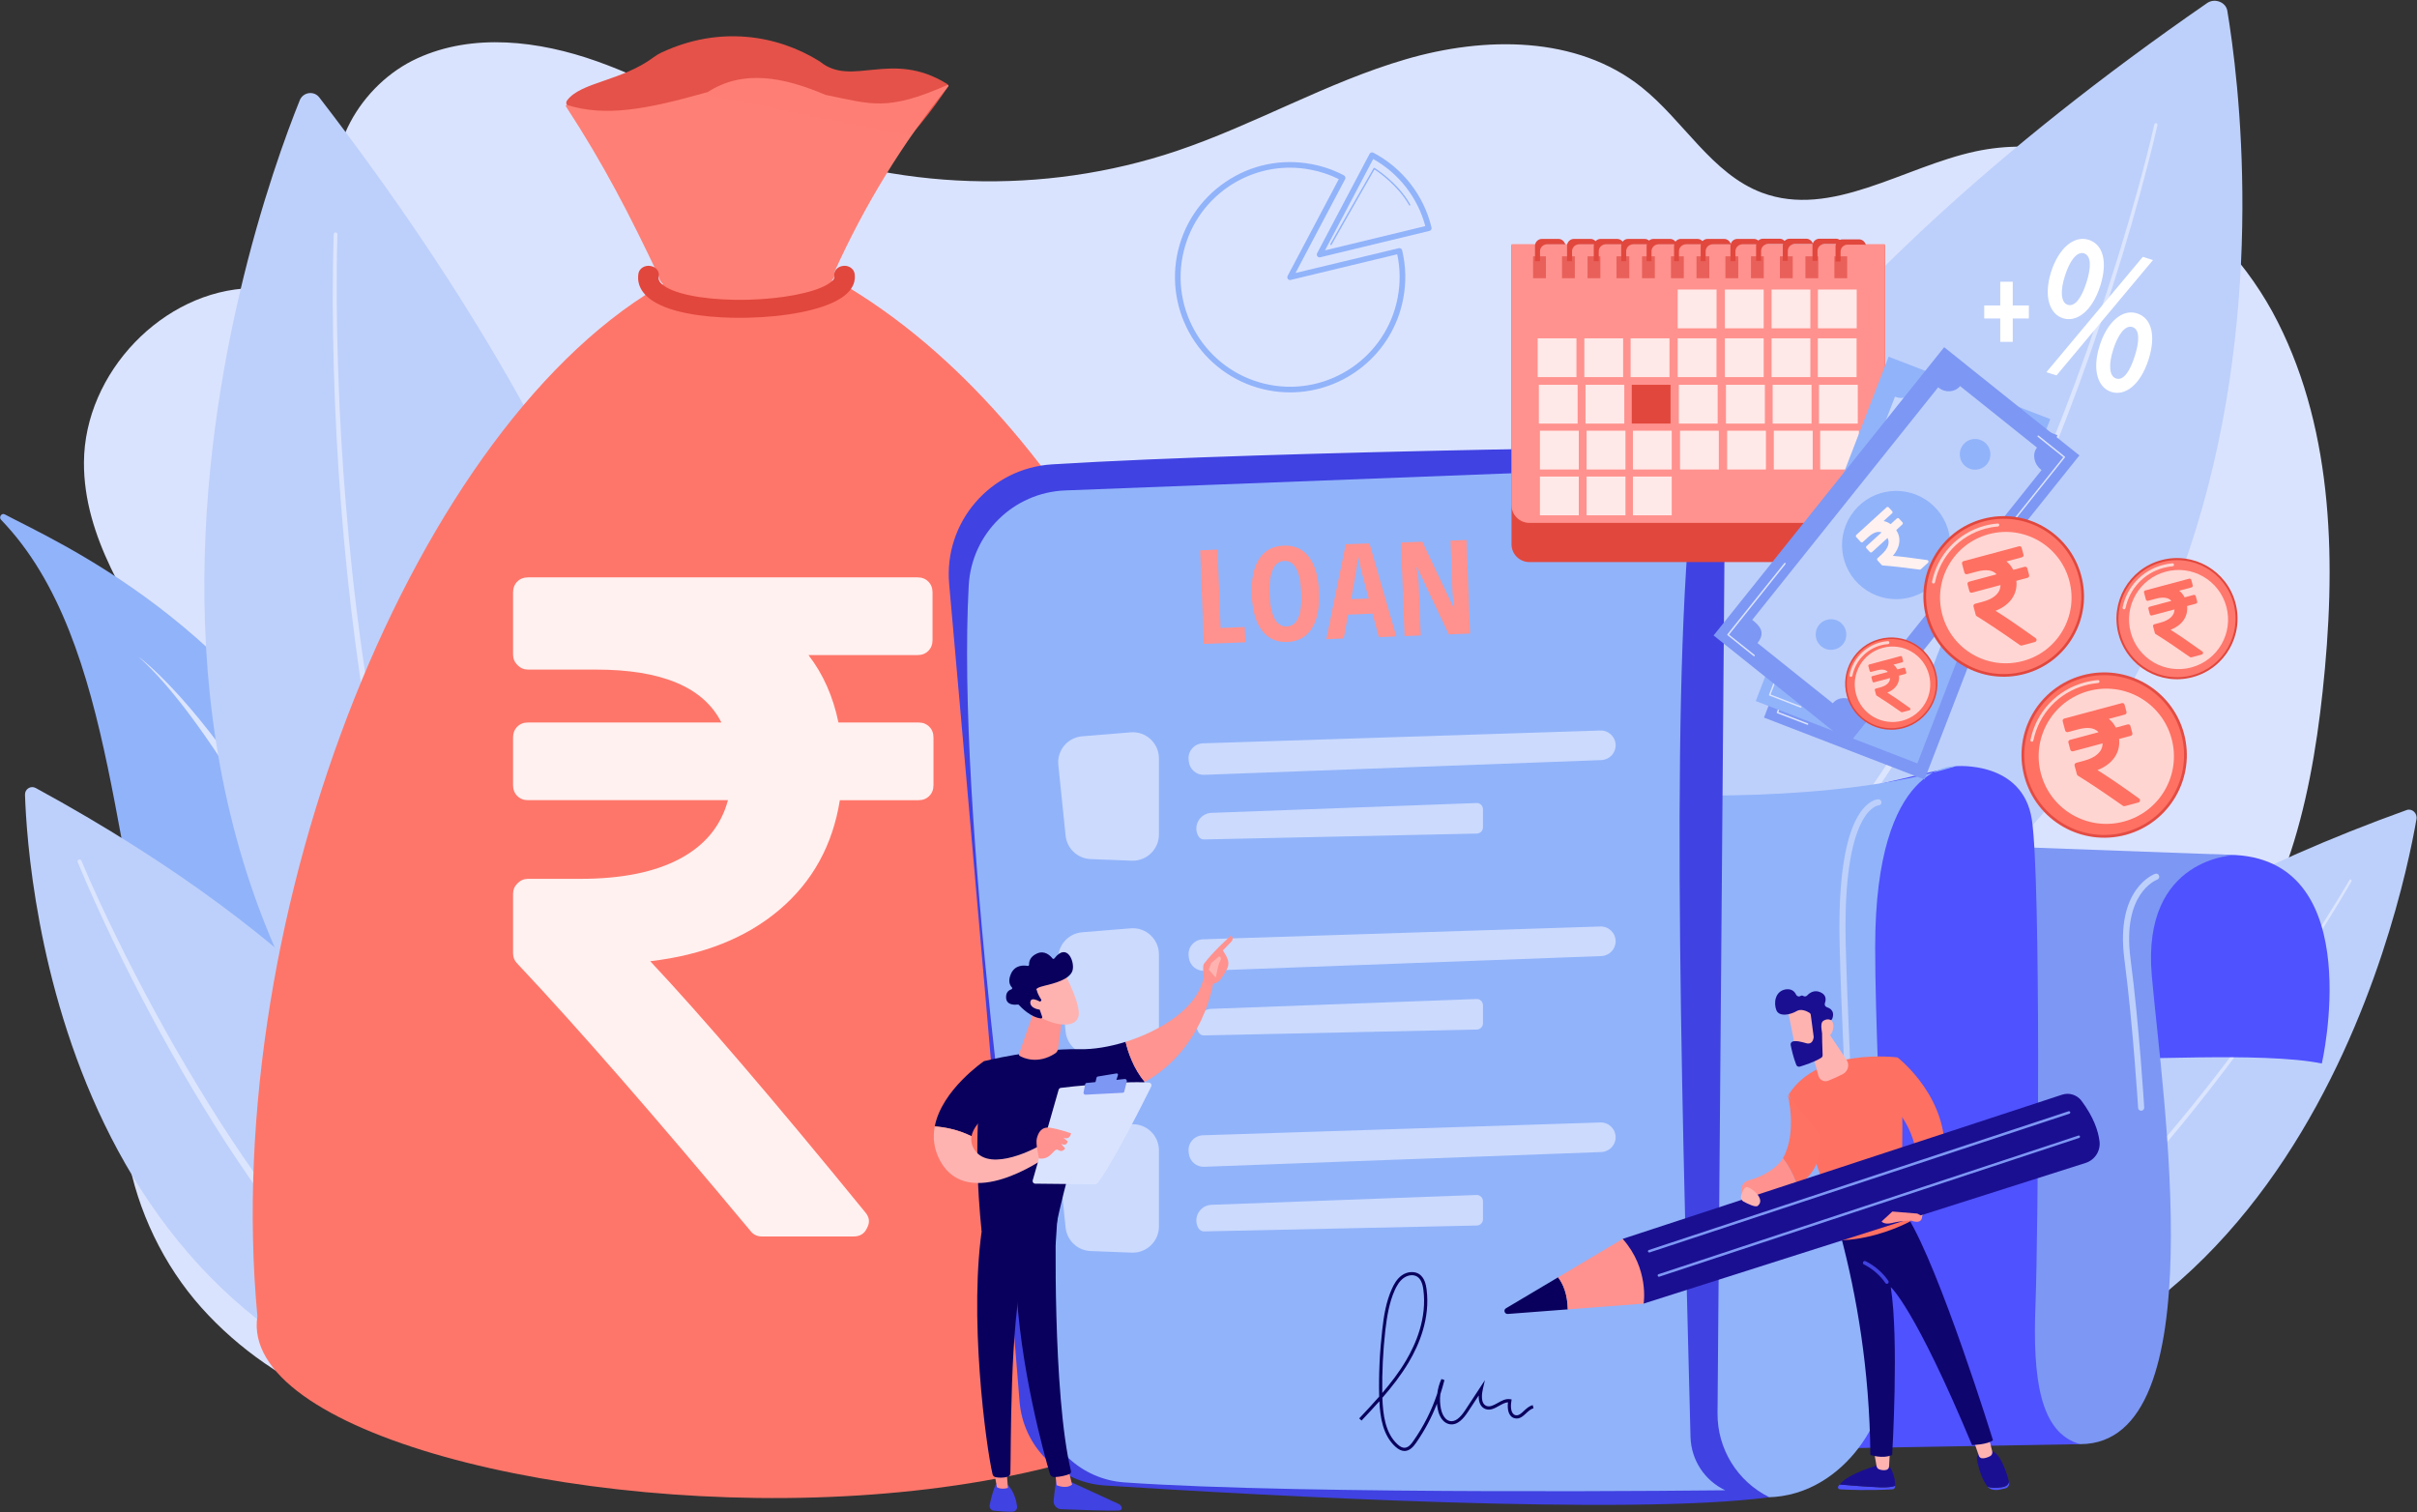 <svg width="2263" height="1416" viewBox="0 0 2263 1416" fill="none" xmlns="http://www.w3.org/2000/svg">
<rect x="0" y="0" width="2263" height="1416" fill="#333333" stroke="none"/>
<path d="M2132.6 301.4C2079.6 196.4 1963.2 117.5 1849.9 141.7C1782.1 156.2 1714.7 204.8 1649.6 180.4C1602.7 162.8 1576.3 112.9 1536.8 81.5C1476.2 33.3 1390.1 33.9 1316.2 55.5C1242.2 77.1 1174.6 116.8 1101.5 141.4C977.1 183.2 838.1 178.7 716.6 128.8C663.2 106.9 613.2 76.7 558.9 57.4C504.6 38.1 442.9 30.6 390.5 54.7C338 78.8 300.4 141.9 318.6 197.6C322.2 208.7 327.9 219.6 327.2 231.3C326 250 308.2 263.8 290.3 267.9C272.4 272.1 253.7 269.4 235.3 269.8C152.8 272 79 348.8 78.6 433C78.3 502.8 120.5 564.2 156.6 623.5C192.7 682.9 225.2 754.1 203.7 820.4C190.9 859.7 161 890.4 141.4 926.7C90.6 1020.7 117.8 1145.2 188.7 1224.5C259.6 1303.8 365.9 1342.6 470.7 1351.8C575.5 1361.1 680.7 1343.7 784.6 1326.6C888.5 1309.5 993.7 1292.4 1098.5 1302.2C1098.5 1302.2 1511.8 1363.1 1720.9 1335.4C1764.7 1329.6 1814.9 1317.2 1833.4 1276.3C1849.1 1241.8 1835 1201.3 1838.3 1163.4C1842.9 1108.8 1883.1 1064.1 1926.8 1032.4C1970.6 1000.6 2020.3 977 2059.8 939.8C2136.9 867.1 2163.1 754.4 2174.6 647.9C2187.3 530.5 2185.7 406.4 2132.6 301.4Z" fill="url(#paint0_linear_7_3125)"/>
<path d="M1 486.7C-1.3 484.3 1.4 480 4.4 481.6C50.4 506.2 231.1 583.7 330.2 788.8C421.7 978.3 449 1128.4 458.1 1184.2C459.9 1195.2 449.2 1204.1 438.7 1200.2C376.5 1177.6 205.8 1105.1 159.1 977.6C103.4 825.3 112.1 601.8 1 486.7Z" fill="#91B3FA"/>
<path d="M129.6 614.9C129.6 614.9 281.2 721.1 444.3 1182.3C444.3 1182.3 255.8 727.4 129.6 614.9Z" fill="#DCE5FE"/>
<path d="M23.4 744C26 824.1 59.8 1289.8 502.4 1336.6C502.4 1336.6 559.1 1024.3 33.4 737.8C28.8 735.3 23.3 738.8 23.4 744Z" fill="#BDD0FB"/>
<path d="M76.2 805.9C86.4 830.2 97.6 854.1 109.2 877.8C120.8 901.467 132.9 924.867 145.5 948C158.1 971.2 171.3 994 184.9 1016.5C198.6 1039.1 212.7 1061.3 227.6 1083.1C257.2 1126.6 289.2 1168.5 324.6 1207.4C329 1212.3 333.6 1217 338.1 1221.7L344.9 1228.9C347.2 1231.3 349.6 1233.5 351.9 1235.8C356.6 1240.4 361.2 1245.1 366 1249.5L380.6 1262.8C400.2 1280.1 420.9 1296.3 442.6 1310.9H442.7C444.7 1312.2 445.2 1314.9 443.9 1316.9C442.5 1318.9 439.8 1319.5 437.8 1318.1C415.8 1303.1 395 1286.5 375.2 1268.8L360.6 1255.3C355.8 1250.7 351.1 1245.9 346.4 1241.3C344.1 1238.9 341.7 1236.6 339.4 1234.2L332.6 1227C328.1 1222.1 323.4 1217.4 319.1 1212.4C283.7 1172.9 251.8 1130.5 222.4 1086.5C207.6 1064.6 193.7 1042.1 180.1 1019.4C166.6 996.7 153.6 973.7 141.2 950.4C128.733 927.067 116.767 903.5 105.3 879.7C93.9 855.8 82.9 831.8 72.8 807.3C72.4 806.4 72.9 805.3 73.8 804.9C74.7 804.5 75.8 805 76.2 805.9Z" fill="#DCE5FE"/>
<path d="M280.7 93.8C233.5 210.7 -13.2 902.1 594 1250.1C594 1250.1 873.6 836.7 299 91.3C294 84.7 283.8 86.2 280.7 93.8Z" fill="#BDD0FB"/>
<path d="M315.9 219.4C314.7 261.6 315.2 304 316.6 346.4C317.933 388.733 320.367 431 323.9 473.2C330.8 557.6 341.8 641.7 358.3 724.8C374.8 807.8 396.7 889.8 427.3 968.7C434.8 988.4 443.2 1007.8 452 1027C460.8 1046.2 470.3 1065.1 480.5 1083.5C500.8 1120.5 524.3 1155.7 551 1188.3H551.1C552.5 1190 552.2 1192.5 550.5 1193.9C548.8 1195.3 546.3 1195 544.9 1193.3C518 1160.2 494.4 1124.5 474.1 1087.1C463.8 1068.4 454.3 1049.4 445.5 1030C436.8 1010.6 428.5 991 420.9 971.1C390.5 891.7 368.9 809.2 352.7 725.9C336.6 642.5 326 558.2 319.4 473.6C316.067 431.267 313.8 388.9 312.6 346.5C311.4 304.1 311.1 261.7 312.5 219.2C312.6 218.3 313.3 217.6 314.3 217.6C315.2 217.6 315.9 218.4 315.9 219.3V219.4Z" fill="#DCE5FE"/>
<path d="M2262.5 767C2247.7 852.5 2142.1 1346.3 1681.6 1314C1681.6 1314 1671.1 968.1 2253.2 758.5C2258.3 756.6 2263.5 761.4 2262.5 767Z" fill="#BDD0FB"/>
<path d="M2201.6 825.4C2187 850.6 2171.6 874.9 2155.9 898.9C2140.1 922.833 2123.83 946.333 2107.1 969.4C2073.7 1015.5 2038.5 1059.7 2001.4 1101.5C1982.7 1122.3 1963.6 1142.4 1944 1161.9C1924.2 1181.1 1903.9 1199.6 1883.1 1217.1C1862.1 1234.4 1840.6 1250.7 1818.4 1265.6C1796.1 1280.2 1773.1 1293.4 1749.5 1304.8C1748.2 1305.4 1746.7 1304.6 1746.2 1303C1745.7 1301.5 1746.4 1299.7 1747.7 1299C1771.2 1287.9 1794 1274.9 1816.2 1260.5C1838.3 1245.9 1859.7 1229.8 1880.7 1212.8C1901.5 1195.4 1921.7 1177.2 1941.5 1158.1C1961.1 1138.9 1980.2 1118.9 1998.9 1098.3C2036.1 1056.8 2071.5 1013 2104.9 967.1C2121.7 944.167 2138.03 920.8 2153.9 897C2169.7 873.1 2185.2 848.9 2199.8 824V823.9C2200.1 823.4 2200.8 823.2 2201.3 823.6C2201.8 824 2201.9 824.8 2201.6 825.4Z" fill="#DCE5FE"/>
<path d="M2085.4 10.1C2106 132.8 2193.5 850.5 1459.8 1019.2C1459.8 1019.2 1267.1 555.3 2066.6 2.8C2073.6 -2 2084.1 2 2085.4 10.1Z" fill="#BDD0FB"/>
<path d="M2020 117.1C2015.3 137.7 2010 158.2 2004.5 178.5C1998.97 198.9 1993.13 219.2 1987 239.4C1974.7 279.7 1961.3 319.8 1946.8 359.4C1917.8 438.6 1884.4 516.4 1845.5 591.2C1806.5 666 1762 738.1 1709.6 804.1C1683.4 837.1 1655.1 868.4 1624.6 897.3C1609.3 911.7 1593.5 925.7 1577.1 938.7C1560.6 951.7 1543.6 964 1526 975.4C1524.4 976.5 1522.3 976 1521.3 974.4C1520.3 972.7 1520.8 970.5 1522.4 969.5H1522.5C1539.8 958.2 1556.7 946.1 1573.1 933.3C1589.4 920.5 1605.1 906.8 1620.3 892.6C1650.7 864 1678.9 833 1705 800.3C1757.4 735 1802 663.3 1841.2 588.9C1880.3 514.4 1913.8 437 1943.1 358C1957.8 318.5 1971.3 278.6 1983.7 238.4C1989.9 218.267 1995.83 198.033 2001.5 177.7C2007.1 157.4 2012.4 137 2017.1 116.5C2017.3 115.7 2018.1 115.2 2018.9 115.3C2019.7 115.5 2020.1 116.3 2020 117.1Z" fill="#DCE5FE"/>
<path d="M531 94C543.7 76.8 581.9 76 612 53.6C614.2 51.9 616.6 50.5 619.1 49.3C673 23.9 727.4 32.4 767.5 57.5C767.633 57.567 767.767 57.667 767.9 57.8C797.8 82 834.4 46.4 886.3 78.3C887.4 79 888.4 79.9 887.7 81C857.4 126.4 813.6 176.7 735.5 217.2C734.3 217.8 732.9 217.8 731.8 217.1L532.1 99.6C530.1 98.4 529.6 95.8 531 94Z" fill="url(#paint1_linear_7_3125)"/>
<path d="M625.9 263.3C390.5 392.3 205.5 852.7 241 1232.5C207.4 1446.6 1472.8 1555.2 1247.5 957.2C1134.4 705.7 1017.4 397.3 783.8 262.8L625.9 263.3Z" fill="url(#paint2_linear_7_3125)"/>
<path d="M616.8 258.6C589.1 200.2 565.2 153.8 529.8 99.5C529.5 98.8 530.1 98.1 530.9 98.3C566.8 109.4 604.1 102.8 662.6 86.2C662.667 86.2 662.733 86.167 662.8 86.1C695.9 64.8 733.7 72.1 773.1 88.9C773.1 88.9 773.133 88.9 773.2 88.9C815.7 97.4 830.2 104.7 886.9 79.6C887.6 79.2 888.4 80.1 887.9 80.8C845 134.1 809.6 191.9 781.5 254.1C781.4 254.4 781.4 254.6 781.5 254.9C786.6 285.3 620.4 291.8 616.8 258.6Z" fill="url(#paint3_linear_7_3125)"/>
<path d="M692.8 297.6C672.3 297.6 635.4 295.7 613.7 283.3C597.2 273.9 596.7 262.1 597.8 255.9C598.7 251.3 603.6 248.2 608.8 249C614.1 249.7 617.6 254 616.8 258.6C616.4 260.4 615.7 264.4 624.1 269.2C637.9 277 666.7 281.4 699.5 280.7C731.4 280 760.9 274.4 774.5 266.5C779.4 263.7 781.7 261.1 781.2 258.7C780.3 254.1 783.8 249.7 789.1 249C794.3 248.2 799.2 251.3 800.1 255.9C801.1 261.3 800.6 271.7 785 280.6C768.1 290.4 736.3 296.7 700 297.5C697.9 297.6 695.5 297.6 692.8 297.6Z" fill="url(#paint4_linear_7_3125)"/>
<path d="M1981.3 990.2C1986.1 993.9 2118.4 984.3 2173.9 995.8C2173.9 995.8 2217 807.9 2093.3 800.6C1969.7 793.2 1926.9 869.5 1926.9 869.5L1981.3 990.2Z" fill="url(#paint5_linear_7_3125)"/>
<path d="M1850.7 791.7L2093.3 800.6C2093.3 800.6 2004.9 801.8 2014.7 913.6C2024.5 1025.4 2074.3 1351.9 1947.8 1352.2C1821.3 1352.5 1819.3 1294.7 1819.3 1294.7L1850.7 791.7Z" fill="#7D97F4"/>
<path d="M1737.5 739.3L1831.2 717.4C1831.2 717.4 1893.9 711.8 1902.4 767.5C1910.9 823.2 1908.4 1153.4 1905.8 1221.5C1903.1 1289.6 1909.5 1342 1947.8 1352.2L1669.1 1357L1737.5 739.3Z" fill="url(#paint6_linear_7_3125)"/>
<path d="M1546.8 743.8C1546.8 743.8 1717.6 753.2 1831.2 717.4C1831.2 717.4 1755.7 712.2 1755.7 886.7C1755.7 1020.1 1775.4 1274.7 1758.2 1323C1740.9 1371.3 1676.3 1436.3 1583.7 1380.5C1491.2 1324.6 1546.8 743.8 1546.8 743.8Z" fill="#91B3FA"/>
<path d="M1501.4 482.2C1501.4 482.2 1689.8 502.8 1714.1 470.8C1714.1 470.8 1694.8 413.4 1637.4 417.2C1580.1 421 1501.4 482.2 1501.4 482.2Z" fill="#7D97F4"/>
<path d="M888.7 546.9C905.1 731.5 939.6 1122 954.6 1312.3C958 1354.7 992 1388.2 1034.4 1390.9C1185.6 1400.6 1526 1419.4 1656.6 1401.9C1626.7 1387.2 1607.8 1356.6 1608.1 1323.2L1615 469.6C1615.3 439.5 1645.3 417.8 1673.6 428.4C1691.4 435 1704.8 449.2 1714.1 470.8C1701.7 434.9 1682.4 408.6 1637.4 417.2C1637.4 417.2 1198.2 421.6 985 434.8C927.1 438.4 883.5 489.1 888.7 546.9Z" fill="url(#paint7_linear_7_3125)"/>
<path d="M997.4 459.2L1587.6 436.5C1563.3 616.7 1573.6 983.8 1582.8 1345.5C1583.4 1367 1596 1386.3 1615.4 1395.4C1615.4 1395.4 1221.7 1400 1052.5 1388C1012.7 1385.1 980.2 1355 974.2 1315.5C951 1160.5 895.5 760.2 907 548.2C909.7 499.7 948.8 461.1 997.4 459.2Z" fill="#91B3FA"/>
<path opacity="0.8" d="M990.9 716.4L997.7 782.5C999 794.6 1009 804 1021.2 804.4L1059.7 805.9C1073.5 806.4 1085.1 795.3 1085.1 781.4V710.1C1085.1 695.8 1072.9 684.5 1058.6 685.7L1013.2 689.4C999.5 690.6 989.4 702.7 990.9 716.4Z" fill="url(#paint8_linear_7_3125)"/>
<path opacity="0.8" d="M1126.2 696C1190.3 694 1436.2 686 1498.3 684C1506.2 683.7 1512.7 690 1512.7 697.9C1512.7 705.3 1506.8 711.4 1499.3 711.7L1127.4 725.5C1120.3 725.8 1114.1 720.6 1113.1 713.4L1112.9 711.6C1111.9 703.5 1118 696.3 1126.2 696Z" fill="url(#paint9_linear_7_3125)"/>
<path opacity="0.8" d="M1122.2 783.2C1123.3 785 1125.3 786.1 1127.4 786L1382.8 780.5C1386 780.4 1388.5 777.8 1388.5 774.6V757.8C1388.5 754.4 1385.7 751.7 1382.4 751.9L1134.2 761.1C1123.1 761.6 1116.5 773.7 1122.2 783.2Z" fill="url(#paint10_linear_7_3125)"/>
<path opacity="0.8" d="M990.9 899.9L997.7 966C999 978.1 1009 987.5 1021.2 987.9L1059.7 989.4C1073.5 989.9 1085.1 978.8 1085.1 964.9V893.6C1085.1 879.3 1072.9 868 1058.6 869.2L1013.2 872.9C999.5 874.1 989.4 886.2 990.9 899.9Z" fill="url(#paint11_linear_7_3125)"/>
<path opacity="0.8" d="M1126.2 879.5C1190.3 877.5 1436.2 869.5 1498.3 867.5C1506.2 867.2 1512.7 873.5 1512.7 881.4C1512.7 888.8 1506.8 894.9 1499.3 895.2L1127.4 909C1120.3 909.3 1114.1 904.1 1113.1 896.9L1112.9 895.1C1111.9 887 1118 879.8 1126.2 879.5Z" fill="url(#paint12_linear_7_3125)"/>
<path opacity="0.8" d="M1122.2 966.7C1123.3 968.5 1125.3 969.6 1127.4 969.5L1382.8 964C1386 963.9 1388.5 961.3 1388.5 958.1V941.3C1388.5 937.9 1385.7 935.2 1382.4 935.4L1134.2 944.6C1123.1 945.1 1116.5 957.2 1122.2 966.7Z" fill="url(#paint13_linear_7_3125)"/>
<path opacity="0.8" d="M990.9 1083.4L997.7 1149.5C999 1161.6 1009 1171 1021.2 1171.4L1059.7 1172.9C1073.5 1173.4 1085.1 1162.3 1085.1 1148.4V1077.1C1085.1 1062.8 1072.9 1051.5 1058.6 1052.7L1013.2 1056.4C999.5 1057.6 989.4 1069.7 990.9 1083.4Z" fill="url(#paint14_linear_7_3125)"/>
<path opacity="0.8" d="M1126.2 1063C1190.3 1061 1436.2 1053 1498.3 1051C1506.2 1050.7 1512.7 1057 1512.7 1064.9C1512.7 1072.3 1506.8 1078.4 1499.3 1078.7L1127.4 1092.5C1120.3 1092.8 1114.1 1087.6 1113.1 1080.4L1112.9 1078.6C1111.9 1070.5 1118 1063.3 1126.2 1063Z" fill="url(#paint15_linear_7_3125)"/>
<path opacity="0.8" d="M1122.2 1150.2C1123.3 1152 1125.3 1153.1 1127.4 1153L1382.8 1147.5C1386 1147.4 1388.5 1144.8 1388.5 1141.6V1124.8C1388.5 1121.4 1385.7 1118.7 1382.4 1118.9L1134.2 1128.1C1123.1 1128.6 1116.5 1140.7 1122.2 1150.2Z" fill="url(#paint16_linear_7_3125)"/>
<path d="M1733.5 1125.2C1731.9 1125.2 1730.6 1123.9 1730.6 1122.3C1730.6 1122.2 1730.4 1113.2 1729.6 1082.2C1729.5 1080.6 1730.8 1079.3 1732.4 1079.2C1733.9 1079.1 1735.3 1080.4 1735.3 1082C1736.2 1113.1 1736.4 1122.1 1736.4 1122.2C1736.4 1123.8 1735.1 1125.1 1733.5 1125.2Z" fill="url(#paint17_linear_7_3125)"/>
<path d="M1731.4 1049.4C1729.8 1049.4 1728.6 1048.2 1728.5 1046.6C1727.9 1026.4 1726.9 1004.1 1725.9 980.5C1724.5 948.5 1723.1 915.5 1722.4 883.7C1720.4 799.7 1734.2 767.5 1746.2 755.3C1752.7 748.6 1758.2 748.4 1758.8 748.4C1760.3 748.4 1761.6 749.7 1761.6 751.3C1761.6 752.8 1760.4 754.1 1758.8 754.1C1758.2 754.2 1725.1 757.8 1728.1 883.6C1728.9 915.3 1730.3 948.3 1731.7 980.2C1732.7 1003.9 1733.7 1026.2 1734.3 1046.5C1734.3 1048 1733.1 1049.4 1731.5 1049.4C1731.43 1049.4 1731.4 1049.4 1731.4 1049.4Z" fill="#BDD0FB"/>
<path d="M2004.7 1040C2003.2 1040 2001.9 1038.8 2001.9 1037.3C2001.8 1036.5 1997.2 960.9 1989 897.9C1980.5 832.5 2016.3 818.7 2017.8 818.2C2019.3 817.6 2021 818.4 2021.5 819.9C2022.1 821.4 2021.3 823 2019.8 823.6C2018.5 824.1 1986.9 836.6 1994.7 897.1C2003 960.3 2007.5 1036.2 2007.6 1037C2007.7 1038.5 2006.5 1039.9 2004.9 1040C2004.83 1040 2004.77 1040 2004.7 1040Z" fill="#BDD0FB"/>
<path fill-rule="evenodd" clip-rule="evenodd" d="M1315 1358.6C1312.2 1358.6 1309.4 1357.2 1306.4 1354.5C1294.9 1343.9 1292.2 1327.5 1291.5 1312C1286 1318.2 1280.4 1324.2 1274.8 1330.1L1272.6 1328.1C1278.9 1321.4 1285.2 1314.7 1291.3 1307.7C1290.8 1286.8 1291.8 1265.7 1294.2 1245C1295.6 1232.4 1297.7 1219 1303.2 1206.8C1304.9 1202.9 1307.8 1197.4 1312.7 1194C1317.8 1190.5 1324.4 1190.1 1328.8 1193C1333.8 1196.4 1335.1 1202.8 1335.7 1207.3C1339.2 1234.4 1328.6 1259.3 1319.1 1275.3C1312 1287.3 1303.4 1298.3 1294.3 1308.8C1294.8 1324.5 1297 1341.8 1308.4 1352.3C1310.9 1354.6 1313.1 1355.7 1315.2 1355.6C1318.6 1355.4 1321.3 1352.3 1323.4 1349.1C1333 1335.4 1340.5 1320.5 1345.7 1304.8C1346.3 1300.1 1347.6 1295.5 1349.6 1291.2L1352.4 1292.2C1351.27 1296.67 1350 1301.07 1348.6 1305.4C1348 1310 1348.2 1314.6 1349.1 1319C1349.6 1321.4 1351.6 1329.4 1357.7 1330.6C1362.2 1331.4 1366.7 1328.2 1371.8 1320.5L1390.3 1292.3L1388.4 1300.5C1387.5 1304.5 1385.9 1314 1391.7 1316.4C1394.9 1317.7 1398.4 1315.8 1402.2 1313.7C1405.8 1311.6 1409.6 1309.5 1413.8 1310.1L1415.3 1310.3L1415.1 1311.8C1414.1 1317.3 1414.6 1324.1 1419 1325.1C1421.9 1325.7 1424.3 1323.5 1427 1320.9C1429.4 1318.7 1431.9 1316.4 1435.1 1315.7L1435.8 1318.6C1433.4 1319.2 1431.2 1321.2 1429.1 1323.1C1426 1326 1422.8 1329 1418.4 1328C1412.4 1326.7 1411.1 1319.7 1411.9 1313C1409.2 1313.2 1406.5 1314.7 1403.6 1316.3C1399.5 1318.6 1395.2 1321.1 1390.5 1319.2C1386.3 1317.4 1384.3 1313 1384.5 1306.6L1374.3 1322.1C1370.6 1327.7 1364.8 1335 1357.1 1333.5C1351.8 1332.5 1347.7 1327.3 1346.2 1319.6C1345.8 1317.87 1345.53 1316.1 1345.4 1314.3C1340.4 1327.2 1333.9 1339.4 1325.9 1350.9C1323.3 1354.6 1320 1358.4 1315.3 1358.6C1315.17 1358.6 1315.07 1358.6 1315 1358.6ZM1321.9 1194C1319.4 1194 1316.7 1194.9 1314.4 1196.5C1310.1 1199.5 1307.5 1204.5 1305.9 1208C1300.6 1219.8 1298.6 1232.9 1297.1 1245.3C1294.9 1264.8 1293.9 1284.7 1294.2 1304.3C1302.4 1294.7 1310.1 1284.7 1316.5 1273.8C1325.8 1258.1 1336.1 1234 1332.7 1207.7C1331.9 1201.4 1330.1 1197.6 1327.1 1195.5C1325.6 1194.5 1323.8 1194 1321.9 1194Z" fill="url(#paint18_linear_7_3125)"/>
<path d="M1127.1 602.9L1123.7 515.3L1140 514.6L1142.8 588L1165.4 587.1L1166 601.4L1127.1 602.9Z" fill="url(#paint19_linear_7_3125)"/>
<path fill-rule="evenodd" clip-rule="evenodd" d="M1235 554.7C1235.6 569.233 1233.33 580.5 1228.2 588.5C1223.07 596.5 1215.43 600.7 1205.3 601.1C1195.17 601.5 1187.23 597.9 1181.5 590.3C1175.77 582.767 1172.6 571.667 1172 557C1171.47 542.533 1173.77 531.333 1178.9 523.4C1184.03 515.4 1191.7 511.233 1201.9 510.9C1212.03 510.5 1219.93 514.067 1225.6 521.6C1231.33 529.2 1234.47 540.233 1235 554.7ZM1188.7 556.5C1189.1 566.5 1190.63 574.067 1193.3 579.2C1196.03 584.333 1199.83 586.8 1204.7 586.6C1214.57 586.267 1219.1 575.867 1218.3 555.4C1217.5 534.933 1212.23 524.867 1202.5 525.2C1197.5 525.4 1193.87 528.167 1191.6 533.5C1189.27 538.833 1188.3 546.5 1188.7 556.5Z" fill="url(#paint20_linear_7_3125)"/>
<path fill-rule="evenodd" clip-rule="evenodd" d="M1291 596.6L1285.1 574.6L1262.2 575.5L1258.1 597.8L1241.8 598.5L1260 509.6L1282.2 508.8L1307.3 595.9L1291 596.6ZM1281.5 560.4L1276.1 540.2C1275.77 538.933 1275 535.833 1273.8 530.9C1272.67 525.967 1271.97 522.667 1271.7 521C1271.3 524.467 1270.77 528.267 1270.1 532.4C1269.5 536.6 1267.8 546.133 1265 561L1281.5 560.4Z" fill="url(#paint21_linear_7_3125)"/>
<path d="M1376.4 593.2L1356.5 594L1327 531.6H1326.2C1327.4 536.4 1328.1 541.567 1328.3 547.1L1330.2 595L1315.1 595.6L1311.7 508L1331.7 507.2L1361 569H1361.6C1360.73 564.8 1360.17 559.8 1359.9 554L1358.1 506.2L1373.1 505.6L1376.4 593.2Z" fill="url(#paint22_linear_7_3125)"/>
<path d="M1722.4 1390C1731.5 1390.8 1747.5 1392.1 1760 1392.6C1767.6 1392.9 1771.9 1392.2 1774.4 1391.2C1774.4 1391.47 1774.4 1391.73 1774.4 1392C1774.3 1393.3 1773.3 1394.4 1771.9 1394.5C1748.2 1395.8 1729.3 1394.9 1722.6 1394.5C1721.2 1394.4 1720.4 1392.9 1721.1 1391.7C1721.5 1391.1 1721.93 1390.53 1722.4 1390Z" fill="url(#paint23_linear_7_3125)"/>
<path d="M1760 1392.6C1747.5 1392.1 1731.5 1390.8 1722.4 1390C1731.4 1378.9 1760 1371.5 1760 1371.5H1768.1C1773.7 1379.5 1774.5 1387.1 1774.4 1391.2C1771.9 1392.2 1767.6 1392.9 1760 1392.6Z" fill="url(#paint24_linear_7_3125)"/>
<path d="M1769.5 1358.2L1768.7 1373.2C1768.6 1374.8 1767.4 1376.2 1765.8 1376.4C1764.2 1376.7 1762 1376.7 1759.7 1375.9C1758.3 1375.5 1757.3 1374.3 1757 1372.8L1754.4 1358.2H1769.5Z" fill="url(#paint25_linear_7_3125)"/>
<path d="M1874.5 1392.5C1878.5 1391.9 1880.3 1389.9 1881 1387.7C1881.07 1387.7 1881.1 1387.7 1881.1 1387.7C1881.6 1390.1 1880.4 1392.9 1877.6 1393.6C1870.7 1395.2 1870.7 1395.2 1867.9 1395.1C1864.9 1395 1862.2 1393.8 1860.7 1391.8C1863.7 1393.3 1867.9 1393.4 1874.5 1392.5Z" fill="url(#paint26_linear_7_3125)"/>
<path d="M1855.8 1358.2H1862.4C1872.6 1357.9 1879 1379.4 1881 1387.7C1880.3 1389.9 1878.5 1391.9 1874.5 1392.5C1867.9 1393.4 1863.7 1393.3 1860.7 1391.8C1855.2 1384.5 1852.5 1374 1851.2 1367.8C1849.7 1360.8 1855.8 1358.2 1855.8 1358.2Z" fill="url(#paint27_linear_7_3125)"/>
<path d="M1861.6 1344.3L1865.3 1359C1865.7 1360.8 1864.9 1362.7 1863.2 1363.5C1861.1 1364.6 1858.2 1365.7 1855.5 1365.4C1854.3 1365.2 1853.2 1364.3 1852.8 1363.1L1847.4 1347.6L1861.6 1344.3Z" fill="url(#paint28_linear_7_3125)"/>
<path d="M1866 1348.5C1861.4 1352.6 1846.4 1353.1 1846.4 1353.1C1792.4 1223.6 1770.3 1205.2 1770.3 1205.2C1778.1 1254.1 1771.6 1362.3 1771.6 1362.3C1762.7 1366.3 1751.2 1362.3 1751.2 1362.3C1750.5 1282.3 1738.2 1212.5 1723.6 1157.4C1760.1 1156.6 1779.5 1144.1 1785.8 1139.1C1816.3 1188.1 1866 1348.5 1866 1348.5Z" fill="url(#paint29_linear_7_3125)"/>
<path d="M1776.6 990.1C1783.5 1024.5 1781 1086.2 1779.4 1114.3C1778.9 1122.2 1784.4 1133.2 1788.9 1140.6C1789.6 1141.8 1789.2 1143.3 1788 1143.9C1780.5 1147.8 1755.2 1159.7 1725.9 1161.2C1723.9 1161.3 1722.2 1159.9 1721.7 1158C1699.9 1076.8 1674.7 1024.9 1674.7 1024.9C1702.5 980.4 1776.6 990.1 1776.6 990.1Z" fill="url(#paint30_linear_7_3125)"/>
<path d="M1766.6 1202.1C1766.93 1202.1 1767.23 1202 1767.5 1201.8C1768.3 1201.3 1768.6 1200.3 1768.1 1199.5C1767.8 1199 1760.8 1187.7 1746.7 1180.9C1745.8 1180.5 1744.8 1180.8 1744.4 1181.7C1744 1182.6 1744.3 1183.6 1745.2 1184C1758.4 1190.4 1765.1 1201.2 1765.2 1201.3C1765.5 1201.8 1766.1 1202.1 1766.6 1202.1Z" fill="url(#paint31_linear_7_3125)"/>
<path d="M1819.9 1089C1817.7 1105 1811.1 1122.5 1798 1141.1L1793 1137C1793 1137 1798.8 1113.7 1795.5 1087.2C1803.6 1085.6 1813.1 1087.2 1819.9 1089Z" fill="url(#paint32_linear_7_3125)"/>
<path d="M1768.9 1032.6L1776.6 990.1C1776.6 990.1 1828.1 1029.5 1819.9 1089C1813.1 1087.2 1803.6 1085.6 1795.5 1087.2C1793.2 1068.1 1786.1 1047.4 1768.9 1032.6Z" fill="url(#paint33_linear_7_3125)"/>
<path d="M1673.9 1025.3L1703.6 1062C1706.8 1087.8 1696.1 1102.1 1682.6 1109.9C1678.8 1098.7 1673.6 1090.2 1669.3 1084.5C1683 1060.6 1673.9 1025.3 1673.9 1025.3Z" fill="url(#paint34_linear_7_3125)"/>
<path d="M1669.3 1084.5C1673.6 1090.2 1678.8 1098.7 1682.6 1109.9C1647.7 1134.7 1630.2 1119.4 1630.2 1119.4V1114.5C1630.2 1110.1 1633.1 1106.3 1637.3 1105.2C1651.3 1101.5 1664.3 1093.2 1669.3 1084.5Z" fill="url(#paint35_linear_7_3125)"/>
<path d="M1693 972L1702.6 1007.4C1703.7 1011.3 1708 1013.5 1711.8 1011.9C1715.9 1010.3 1721.1 1008 1725.6 1005.6C1730.4 1003 1731.9 996.8 1728.9 992.3L1708.9 962.5L1693 972Z" fill="url(#paint36_linear_7_3125)"/>
<path d="M1673.8 945.2C1673.8 945.8 1681.9 985.5 1681.9 985.5L1704.4 980.4L1702.3 941.6C1702.3 941.6 1675.3 935.1 1673.8 945.2Z" fill="url(#paint37_linear_7_3125)"/>
<path d="M1695.4 950.3L1698.1 970.6C1698.1 970.867 1698.1 971.133 1698.1 971.4C1697.9 973 1696.7 978.4 1691.2 976.8C1686.2 975.4 1681.7 974.2 1678.5 975.2C1677.1 975.6 1676.3 977.1 1676.6 978.5C1677.3 982.1 1679.1 990.2 1681.8 997C1682.3 998.4 1683.8 999.1 1685.2 998.7C1689.5 997.4 1698.5 994.5 1705.1 990.5C1706 990 1706.5 989 1706.5 988C1706.3 982.8 1705.7 967.3 1706.2 962.9C1706.7 958.8 1711.7 956.3 1713.9 955.4C1714.6 955.2 1715.2 954.6 1715.5 953.9C1716.5 951.3 1717.9 945.5 1710.5 943.1C1708.9 942.5 1708.1 940.9 1708.6 939.3C1709.7 936.3 1710.2 931.6 1704.5 929.1C1698.7 926.5 1694.3 929.6 1692 932.1C1691 933.1 1689.5 933.3 1688.3 932.5C1687.6 932.1 1686.8 932 1685.7 932.6C1684.3 933.5 1682.5 932.9 1681.7 931.4C1680.4 928.5 1677.5 925.5 1671.8 926.4C1661.7 928.2 1660.6 939.4 1663.2 945.9C1665.9 952.5 1676.7 950 1682.2 946.7C1686.3 944.2 1691.7 946.8 1694 948.2C1694.8 948.7 1695.3 949.4 1695.4 950.3Z" fill="url(#paint38_linear_7_3125)"/>
<path d="M1707.1 970.3C1707.1 970.3 1702.9 958.6 1707.2 955.8C1711.5 952.9 1717.8 954.4 1716.4 962.9C1714.7 973.3 1707.1 970.3 1707.1 970.3Z" fill="url(#paint39_linear_7_3125)"/>
<path d="M1930.7 1025L1519.3 1160L1538.9 1220.6L1952.7 1088.9C1961.5 1086.1 1967 1077.4 1965.7 1068.3C1964.5 1058.9 1960.3 1046 1948.8 1030.6C1944.6 1025.1 1937.3 1022.8 1930.7 1025Z" fill="url(#paint40_linear_7_3125)"/>
<path d="M1410 1225L1458.8 1196C1463.5 1202.1 1467.6 1211.6 1467.9 1226L1411.7 1230.3C1408.7 1230.5 1407.4 1226.5 1410 1225Z" fill="url(#paint41_linear_7_3125)"/>
<path d="M1519.3 1160C1544.3 1188.1 1538.9 1220.6 1538.9 1220.6L1467.9 1226C1467.6 1211.6 1463.5 1202.1 1458.8 1196L1519.3 1160Z" fill="url(#paint42_linear_7_3125)"/>
<path d="M1937.9 1042.6C1938.3 1042.3 1938.5 1041.8 1938.3 1041.3C1938.1 1040.7 1937.4 1040.3 1936.8 1040.5L1543.8 1170.4C1543.1 1170.6 1542.8 1171.3 1543 1171.9C1543.2 1172.5 1543.9 1172.9 1544.5 1172.7L1937.6 1042.8C1937.73 1042.73 1937.83 1042.67 1937.9 1042.6Z" fill="#7D97F4"/>
<path d="M1947 1065.3C1947.4 1065 1947.6 1064.5 1947.4 1064C1947.2 1063.4 1946.5 1063 1945.9 1063.3L1552.8 1193.1C1552.2 1193.3 1551.9 1194 1552.1 1194.6C1552.3 1195.3 1553 1195.6 1553.6 1195.4L1946.6 1065.5C1946.73 1065.5 1946.87 1065.43 1947 1065.3Z" fill="#7D97F4"/>
<path d="M1795.1 1136.3L1771.8 1134.4L1761.7 1143.7C1761.7 1143.7 1764.1 1147 1771.6 1145.1C1779 1143.2 1789.2 1142.8 1789.2 1142.8C1789.2 1142.8 1799.5 1147.4 1799.7 1138.7L1795.1 1136.3Z" fill="url(#paint43_linear_7_3125)"/>
<path d="M1645.7 1129.1C1643.7 1130.7 1636.8 1127.4 1632.5 1125.1C1630.5 1124 1629.5 1121.6 1630.2 1119.4C1631.2 1116.2 1632.9 1112 1635 1111.5C1638.4 1110.7 1654 1122.6 1645.7 1129.1Z" fill="url(#paint44_linear_7_3125)"/>
<path d="M989.3 1384.1C989.3 1384.1 987.4 1394.7 986.5 1405.2C986.2 1409.3 989.3 1412.9 993.4 1413.1C1007.4 1413.7 1037.3 1414.8 1048.1 1414.3C1049.7 1414.2 1050.7 1412.6 1050.1 1411.1C1049.6 1409.8 1048.7 1408.8 1047.4 1408.2L998 1385.5L989.3 1384.1Z" fill="url(#paint45_linear_7_3125)"/>
<path d="M987.8 1377.9L989.3 1390.6C989.3 1390.6 997.9 1394.6 1003.8 1390.1L1000.3 1375.9L987.8 1377.9Z" fill="url(#paint46_linear_7_3125)"/>
<path d="M988.9 1139.4C988.3 1142.7 985.4 1304.7 1002.7 1377.3C1003 1378.5 1002.4 1379.7 1001.3 1380.2C998.6 1381.3 993.4 1382.8 987.2 1383.1C985.3 1383.1 983.5 1381.9 983 1380C978 1363.2 954.3 1278.8 951.2 1198.2C947.8 1108.1 951.2 1195.1 951.2 1195.1L953.2 1139.4H988.9Z" fill="url(#paint47_linear_7_3125)"/>
<path d="M932.5 1389.7C932.5 1389.7 929.5 1395 926.6 1409.2C926.1 1411.8 927.9 1414.3 930.5 1414.5C935.1 1415 942.2 1415.6 947.9 1415.5C950.5 1415.5 952.6 1413.2 952.3 1410.6C951.6 1405.4 949.7 1396.9 943.6 1390.3L932.5 1389.7Z" fill="url(#paint48_linear_7_3125)"/>
<path d="M929.9 1373.4L933.4 1392.5C933.4 1392.5 936.9 1395.1 943.7 1393.2L942.1 1372.6L929.9 1373.4Z" fill="url(#paint49_linear_7_3125)"/>
<path d="M920.4 1144.4C906.2 1229.9 923.4 1355.6 929.3 1380.3C929.6 1381.8 930.8 1382.9 932.4 1383.2C935 1383.6 939.2 1384 943.4 1382.7C944.9 1382.3 945.9 1381 946 1379.5C946.7 1359.6 945.3 1237.4 958.5 1189.1C959.2 1186.7 960.7 1184.5 962.8 1183.1L988.4 1164.9L990.3 1135.4L920.4 1144.4Z" fill="url(#paint50_linear_7_3125)"/>
<path d="M1010.6 982.4C968.2 981.7 921.3 993.6 921.3 993.6C908.7 1067.4 919.1 1152.5 919.1 1152.5C952 1161.2 989.1 1147.3 989.1 1147.3C994.5 1116.4 1020 1029.6 1020 1029.6C1040.7 1027 1057.8 1021 1071.9 1013.1C1061.2 1000.7 1056.1 984.9 1053.9 975.5C1038.9 980.2 1023.7 982.7 1010.6 982.4Z" fill="url(#paint51_linear_7_3125)"/>
<path d="M1136 919.9C1131.8 914.9 1126.5 917.3 1126.5 917.3C1120.3 943.7 1087.5 965 1053.9 975.5C1056.1 984.9 1061.2 1000.7 1071.9 1013.1C1127.7 981.7 1136 919.9 1136 919.9Z" fill="url(#paint52_linear_7_3125)"/>
<path d="M1135 921.2C1135.4 922.6 1130.4 924.7 1127.4 919C1127.3 916.3 1125.6 904.7 1127.2 902.5C1135.9 890.7 1152.7 875.9 1152.7 875.9C1155.5 878.7 1153.2 881.4 1153.2 881.4L1145 889.9C1146.7 893 1148.8 895.6 1149.8 899.3C1150.5 902.1 1150.1 905.1 1148.6 907.7C1147.2 910.3 1145.3 913.6 1143.4 916.2C1139.9 921.2 1135 921.2 1135 921.2Z" fill="url(#paint53_linear_7_3125)"/>
<path d="M1141.5 895.4L1134.1 901.7L1131.7 907.9L1138.3 915.3C1138.3 915.3 1140.6 902.9 1142.2 900.2C1143.9 897.5 1143 896.2 1141.5 895.4Z" fill="url(#paint54_linear_7_3125)"/>
<path d="M937.6 1034.7L921.3 993.6C921.3 993.6 881.7 1020.5 875.2 1054.7C882.7 1055.2 896.3 1057.2 909.6 1063.9C912.6 1047.8 937.6 1034.7 937.6 1034.7Z" fill="url(#paint55_linear_7_3125)"/>
<path d="M972.3 1073.4C972.3 1073.4 927.8 1098.5 912.7 1077C909.6 1072.6 908.9 1068.1 909.6 1063.9C896.3 1057.2 882.7 1055.2 875.2 1054.7C873.2 1065 874.3 1075.9 880.3 1087C906.6 1135.1 978.2 1084.3 978.2 1084.3L972.3 1073.4Z" fill="url(#paint56_linear_7_3125)"/>
<path d="M966.9 1105.2L991.2 1020.3C991.5 1019.4 992.3 1018.7 993.3 1018.6C997.7 1018 1010.5 1016.6 1025.2 1015.4C1042.9 1013.9 1063.5 1012.6 1075.8 1013.7C1077.6 1013.8 1078.6 1015.7 1077.9 1017.3C1070.9 1031.4 1042.1 1089 1027.6 1107.9C1027.2 1108.5 1026.4 1108.9 1025.6 1108.9L969.3 1108.3C967.6 1108.3 966.5 1106.8 966.9 1105.2Z" fill="url(#paint57_linear_7_3125)"/>
<path d="M1027.7 1008L1045.3 1005.1C1046.3 1004.9 1047 1005.8 1046.7 1006.7L1045 1012C1044.8 1012.5 1044.4 1012.8 1043.9 1012.9L1027 1015.1C1026.1 1015.2 1025.4 1014.4 1025.6 1013.6L1026.7 1009C1026.8 1008.5 1027.2 1008.1 1027.7 1008Z" fill="#7D97F4"/>
<path d="M1014.5 1022.9L1016 1015.4C1016.1 1014.6 1016.7 1014 1017.5 1014L1053.1 1010.3C1054.3 1010.2 1055.2 1011.3 1055 1012.5L1052.7 1021.9C1052.5 1022.7 1051.9 1023.2 1051.1 1023.2L1016.3 1025C1015.2 1025 1014.3 1024 1014.5 1022.9Z" fill="#7D97F4"/>
<path d="M972.8 1084.7C972.8 1084.7 969.4 1070.8 970.8 1065.8C972.1 1060.9 974.8 1054.5 983.6 1056C992.4 1057.4 1002.8 1061.1 1002.8 1061.1C1002.8 1061.1 1002.3 1067.5 995.6 1065.4L999.7 1068.6C999.7 1068.6 999.1 1073.8 993.5 1071L997.3 1075.3C997.3 1075.3 994.9 1079.5 990.8 1076.8C986.6 1074.1 984.6 1086.4 972.8 1084.7Z" fill="url(#paint58_linear_7_3125)"/>
<path d="M967.6 948L954.1 987C953.9 987.7 954.2 988.4 954.8 988.7C958.4 990.8 971.7 996.7 987.7 986.5C989.4 985.5 990.5 983.7 990.7 981.8L995.1 948H967.6Z" fill="url(#paint59_linear_7_3125)"/>
<path d="M997 911.8C997 911.8 1011.8 939.7 1009.9 951C1008 962.3 989.7 961.5 973.6 952.3L962.4 922.2L997 911.8Z" fill="url(#paint60_linear_7_3125)"/>
<path d="M974.3 937.5C975 937.2 975.2 936.4 974.8 935.8C973.6 934 971.4 930.3 970.7 927.1C970.7 927.1 968 925.4 977.5 923.1C986.9 920.8 1001 917.3 1004 909.3C1006.9 901.4 999.3 881.7 987.2 897.4C986.7 898 985.8 898 985.4 897.4C983.4 894.9 978.2 889.5 970.9 892.8C964.1 895.8 963.4 900.8 963.5 903.3C963.5 904 962.8 904.6 962.1 904.4C958.7 903.8 950.5 903.2 946.6 911.7C943.5 918.6 945.5 922.5 947.4 924.5C948 925.1 947.7 926.1 946.9 926.4C944.6 927.1 941.7 929 942 934.3C942.4 941.5 950.6 940.9 952.9 940.6C953.3 940.5 953.7 940.6 953.9 940.9C955.9 943.1 964.9 952.5 974.6 953.6C975.4 953.7 976.1 952.9 975.8 952.1L971.6 939.9C971.4 939.3 971.7 938.7 972.2 938.4L974.3 937.5Z" fill="url(#paint61_linear_7_3125)"/>
<path d="M976 939.3C976 939.3 965.5 932 964.7 938.1C963.9 944.2 974.2 946.9 979.3 944.7L976 939.3Z" fill="url(#paint62_linear_7_3125)"/>
<path d="M1748.1 526.3H1432C1422.7 526.3 1415.2 518.8 1415.2 509.6V229.4H1764.9V509.6C1764.9 518.8 1757.4 526.3 1748.1 526.3Z" fill="url(#paint63_linear_7_3125)"/>
<path d="M1748.1 489.6H1432C1422.7 489.6 1415.2 482.1 1415.2 472.9V228.6H1764.9V472.9C1764.9 482.1 1757.4 489.6 1748.1 489.6Z" fill="url(#paint64_linear_7_3125)"/>
<path d="M1447.4 260.5H1435.4V240H1447.4V260.5Z" fill="url(#paint65_linear_7_3125)"/>
<path d="M1474.5 260.5H1462.5V240H1474.5V260.5Z" fill="url(#paint66_linear_7_3125)"/>
<path d="M1498.4 260.5H1486.4V240H1498.4V260.5Z" fill="url(#paint67_linear_7_3125)"/>
<path d="M1525.5 260.5H1513.5V240H1525.5V260.5Z" fill="url(#paint68_linear_7_3125)"/>
<path d="M1549.4 260.5H1537.4V240H1549.4V260.5Z" fill="url(#paint69_linear_7_3125)"/>
<path d="M1576.5 260.5H1564.5V240H1576.5V260.5Z" fill="url(#paint70_linear_7_3125)"/>
<path d="M1600.4 260.5H1588.4V240H1600.4V260.5Z" fill="url(#paint71_linear_7_3125)"/>
<path d="M1627.5 260.5H1615.5V240H1627.5V260.5Z" fill="url(#paint72_linear_7_3125)"/>
<path d="M1651.4 260.5H1639.4V240H1651.4V260.5Z" fill="url(#paint73_linear_7_3125)"/>
<path d="M1678.5 260.5H1666.5V240H1678.5V260.5Z" fill="url(#paint74_linear_7_3125)"/>
<path d="M1702.4 260.5H1690.4V240H1702.4V260.5Z" fill="url(#paint75_linear_7_3125)"/>
<path d="M1729.5 260.5H1717.5V240H1729.5V260.5Z" fill="url(#paint76_linear_7_3125)"/>
<g opacity="0.8">
<path d="M1607.2 307.4H1570.8V271.1H1607.2V307.4Z" fill="white"/>
<path d="M1651.3 307.4H1615V271.1H1651.3V307.4Z" fill="white"/>
<path d="M1695 307.4H1658.7V271.1H1695V307.4Z" fill="white"/>
<path d="M1738.4 307.4H1702.1V271.1H1738.4V307.4Z" fill="white"/>
</g>
<g opacity="0.8">
<path d="M1476 353.1H1439.7V316.8H1476V353.1Z" fill="white"/>
<path d="M1519.7 353.1H1483.4V316.8H1519.7V353.1Z" fill="white"/>
<path d="M1563.1 353.1H1526.7V316.8H1563.1V353.1Z" fill="white"/>
<path d="M1607.1 353.1H1570.8V316.8H1607.1V353.1Z" fill="white"/>
<path d="M1651.3 353.1H1615V316.8H1651.3V353.1Z" fill="white"/>
<path d="M1695 353.1H1658.7V316.8H1695V353.1Z" fill="white"/>
<path d="M1738.3 353.1H1702V316.8H1738.3V353.1Z" fill="white"/>
</g>
<path opacity="0.8" d="M1477.1 396.6H1440.8V360.3H1477.1V396.6Z" fill="white"/>
<path opacity="0.8" d="M1520.8 396.6H1484.5V360.3H1520.8V396.6Z" fill="white"/>
<path d="M1564.1 396.6H1527.8V360.3H1564.1V396.6Z" fill="url(#paint77_linear_7_3125)"/>
<path opacity="0.8" d="M1608.2 396.6H1571.9V360.3H1608.2V396.6Z" fill="white"/>
<path opacity="0.8" d="M1652.4 396.6H1616V360.3H1652.4V396.6Z" fill="white"/>
<path opacity="0.8" d="M1696.1 396.6H1659.7V360.3H1696.1V396.6Z" fill="white"/>
<path opacity="0.8" d="M1739.4 396.6H1703.1V360.3H1739.4V396.6Z" fill="white"/>
<g opacity="0.8">
<path d="M1478.2 439.6H1441.8V403.3H1478.2V439.6Z" fill="white"/>
<path d="M1521.9 439.6H1485.5V403.3H1521.9V439.6Z" fill="white"/>
<path d="M1565.2 439.6H1528.9V403.3H1565.2V439.6Z" fill="white"/>
<path d="M1609.3 439.6H1573V403.3H1609.3V439.6Z" fill="white"/>
<path d="M1653.4 439.6H1617.1V403.3H1653.4V439.6Z" fill="white"/>
<path d="M1697.2 439.6H1660.8V403.3H1697.2V439.6Z" fill="white"/>
<path d="M1740.5 439.6H1704.2V403.3H1740.5V439.6Z" fill="white"/>
</g>
<g opacity="0.8">
<path d="M1478.2 482.5H1441.8V446.2H1478.2V482.5Z" fill="white"/>
<path d="M1521.9 482.5H1485.5V446.2H1521.9V482.5Z" fill="white"/>
<path d="M1565.2 482.5H1528.9V446.2H1565.2V482.5Z" fill="white"/>
</g>
<path d="M1459.1 223.7H1443.7C1440.1 223.7 1437.2 226.6 1437.2 230.2V244.6H1441.9V235.2C1441.9 231.7 1444.8 228.8 1448.3 228.8H1463.8C1464.4 228.8 1464.97 228.867 1465.5 229C1464.9 226 1462.3 223.7 1459.1 223.7Z" fill="url(#paint78_linear_7_3125)"/>
<path d="M1489.2 223.7H1473.7C1470.1 223.7 1467.2 226.6 1467.2 230.2V244.6H1471.9V235.2C1471.9 231.7 1474.8 228.8 1478.4 228.8H1493.8C1494.4 228.8 1494.97 228.867 1495.5 229C1494.9 226 1492.3 223.7 1489.2 223.7Z" fill="url(#paint79_linear_7_3125)"/>
<path d="M1514.1 223.7H1498.7C1495.1 223.7 1492.2 226.6 1492.2 230.2V244.6H1496.9V235.2C1496.9 231.7 1499.8 228.8 1503.3 228.8H1518.8C1519.4 228.8 1519.97 228.867 1520.5 229C1519.9 226 1517.3 223.7 1514.1 223.7Z" fill="url(#paint80_linear_7_3125)"/>
<path d="M1539.8 223.7H1524.4C1520.8 223.7 1517.9 226.6 1517.9 230.2V244.6H1522.6V235.2C1522.6 231.7 1525.5 228.8 1529 228.8H1544.5C1545.1 228.8 1545.67 228.867 1546.2 229C1545.6 226 1543 223.7 1539.8 223.7Z" fill="url(#paint81_linear_7_3125)"/>
<path d="M1563.6 223.7H1548.1C1544.6 223.7 1541.7 226.6 1541.7 230.2V244.6H1546.3V235.2C1546.3 231.7 1549.2 228.8 1552.8 228.8H1568.3C1568.83 228.8 1569.37 228.867 1569.9 229C1569.4 226 1566.7 223.7 1563.6 223.7Z" fill="url(#paint82_linear_7_3125)"/>
<path d="M1589.3 223.7H1573.8C1570.3 223.7 1567.4 226.6 1567.4 230.2V244.6H1572V235.2C1572 231.7 1575 228.8 1578.5 228.8H1594C1594.53 228.8 1595.1 228.867 1595.7 229C1595.1 226 1592.4 223.7 1589.3 223.7Z" fill="url(#paint83_linear_7_3125)"/>
<path d="M1614.3 223.7H1598.8C1595.2 223.7 1592.3 226.6 1592.3 230.2V244.6H1597V235.2C1597 231.7 1599.9 228.8 1603.5 228.8H1618.9C1619.5 228.8 1620.07 228.867 1620.6 229C1620 226 1617.4 223.7 1614.3 223.7Z" fill="url(#paint84_linear_7_3125)"/>
<path d="M1642.1 223.7H1626.7C1623.1 223.7 1620.2 226.6 1620.2 230.2V244.6H1624.9V235.2C1624.9 231.7 1627.8 228.8 1631.3 228.8H1646.8C1647.4 228.8 1647.97 228.867 1648.5 229C1647.9 226 1645.3 223.7 1642.1 223.7Z" fill="url(#paint85_linear_7_3125)"/>
<path d="M1666.2 223.5H1650.7C1647.1 223.5 1644.2 226.4 1644.2 230V244.3H1648.9V235C1648.9 231.4 1651.8 228.5 1655.4 228.5H1670.8C1671.4 228.5 1671.97 228.6 1672.5 228.8C1671.9 225.8 1669.3 223.5 1666.2 223.5Z" fill="url(#paint86_linear_7_3125)"/>
<path d="M1691.1 223.5H1675.7C1672.1 223.5 1669.2 226.4 1669.2 230V244.3H1673.9V235C1673.9 231.4 1676.8 228.5 1680.3 228.5H1695.8C1696.4 228.5 1696.97 228.6 1697.5 228.8C1696.9 225.8 1694.3 223.5 1691.1 223.5Z" fill="url(#paint87_linear_7_3125)"/>
<path d="M1740.5 224.1H1725.1C1721.5 224.1 1718.6 227 1718.6 230.5V244.9H1723.3V235.6C1723.3 232 1726.2 229.1 1729.7 229.1H1745.2C1745.8 229.1 1746.37 229.167 1746.9 229.3C1746.3 226.4 1743.7 224.1 1740.5 224.1Z" fill="url(#paint88_linear_7_3125)"/>
<path d="M1719 223.5H1703.5C1700 223.5 1697 226.4 1697 230V244.3H1701.7V235C1701.7 231.4 1704.6 228.5 1708.2 228.5H1723.6C1724.2 228.5 1724.77 228.6 1725.3 228.8C1724.8 225.8 1722.1 223.5 1719 223.5Z" fill="url(#paint89_linear_7_3125)"/>
<path d="M1926.3 407.5L1801.9 729.9L1651.6 671.9L1776 349.5L1926.3 407.5Z" fill="#7D97F4"/>
<path opacity="0.5" d="M1800.8 379.5L1886.8 412.7C1884.1 419.6 1888.2 427.9 1895.9 430.8C1896.1 430.9 1896.7 431.2 1896.7 431.1L1796.3 691.4C1796.3 691.4 1795.7 691.1 1795.5 691C1787.8 688.1 1779.4 691.3 1776.7 698.3C1776.6 698.4 1776.5 698.5 1776.5 698.5L1692.4 666.1C1697 654.2 1689.6 650.1 1681.9 647.1C1681.7 647 1681.6 647.1 1681.6 647.1L1782 386.9C1782 386.9 1782 386.9 1782.3 387C1789.9 390 1798.1 386.4 1800.8 379.5Z" fill="white"/>
<path d="M1806.8 492.1C1832.9 502.2 1845.9 531.5 1835.9 557.6C1825.8 583.7 1796.4 596.7 1770.3 586.7C1744.2 576.6 1731.2 547.2 1741.3 521.1C1751.4 495 1780.7 482 1806.8 492.1Z" fill="url(#paint90_linear_7_3125)"/>
<path d="M1818.6 556.5L1813.6 554.5C1811.4 559.7 1808.2 564.4 1805.2 567.4C1804.1 568.5 1802.4 568.6 1801.1 567.7L1797 564.6C1795.4 563.5 1795.3 561.3 1796.6 559.9C1799.5 556.9 1802.5 552.8 1804.3 548C1806.3 543 1806 538.6 1802.5 537.2C1799.4 536 1796.4 538.2 1791.8 544.5C1785.2 553.4 1778.1 558.8 1769.4 555.5C1761.5 552.4 1757.7 544.3 1759.9 533.6L1754.9 531.7C1753.3 531.1 1752.5 529.3 1753.1 527.6L1754.3 524.7C1754.9 523.1 1756.7 522.3 1758.3 522.9L1762.8 524.7C1764.8 519.9 1767 516.7 1769.1 514.3C1770.1 513.1 1772 512.9 1773.3 513.8L1777.1 516.7C1778.6 517.8 1778.8 519.9 1777.6 521.3C1775.7 523.5 1773.2 526.7 1771.4 531.4C1769.1 537.4 1770.9 540 1773.1 540.9C1775.9 541.9 1779.1 539.1 1784.5 532.2C1792.1 522.5 1798.5 519.6 1806.7 522.8C1814.3 525.7 1818.9 534 1816.4 545.5L1822 547.7C1823.6 548.3 1824.4 550.1 1823.8 551.7L1822.7 554.7C1822.1 556.3 1820.2 557.1 1818.6 556.5Z" fill="white"/>
<path d="M1692.4 678.7C1692.33 678.7 1692.23 678.667 1692.1 678.6L1664 667.8C1663.6 667.6 1663.4 667.2 1663.6 666.9L1694.3 587.3C1694.4 586.9 1694.8 586.7 1695.2 586.9C1695.5 587 1695.7 587.4 1695.6 587.7L1665.1 666.7L1692.6 677.3C1693 677.5 1693.2 677.9 1693 678.2C1692.9 678.5 1692.7 678.7 1692.4 678.7Z" fill="url(#paint91_linear_7_3125)"/>
<path d="M1883.9 493C1883.83 493 1883.77 492.967 1883.7 492.9C1883.3 492.8 1883.1 492.4 1883.3 492L1913.4 414L1883.8 402.6C1883.5 402.5 1883.3 402.1 1883.4 401.8C1883.6 401.4 1884 401.2 1884.3 401.4L1914.5 413C1914.7 413.067 1914.83 413.2 1914.9 413.4C1914.97 413.533 1914.97 413.7 1914.9 413.9L1884.6 492.5C1884.5 492.8 1884.2 493 1883.9 493Z" fill="white"/>
<path d="M1919.6 392.4L1795.2 714.8L1643.9 656.4L1768.3 334L1919.6 392.4Z" fill="#91B3FA"/>
<path opacity="0.5" d="M1793.4 364.2L1879.4 397.4C1876.8 404.3 1881.2 412.6 1888.9 415.6C1889.1 415.7 1889.1 415.6 1890.1 416L1789.6 676.2C1788.7 675.8 1788.7 675.8 1788.5 675.7C1780.8 672.8 1772.2 676 1769.5 683C1769.4 683.1 1769.2 683.2 1769.2 683.2L1685.1 650.7C1689.7 638.9 1682.1 634.6 1674.4 631.7C1674.2 631.6 1673.9 631.6 1673.9 631.6L1774.3 371.3C1774.3 371.3 1774.5 371.5 1774.8 371.6C1782.4 374.5 1790.7 371.1 1793.4 364.2Z" fill="white"/>
<path d="M1799.5 476.7C1825.6 486.7 1838.6 516.1 1828.5 542.2C1818.5 568.3 1789.1 581.3 1763 571.2C1736.9 561.2 1723.9 531.8 1733.9 505.7C1744 479.6 1773.4 466.6 1799.5 476.7Z" fill="url(#paint92_linear_7_3125)"/>
<path d="M1811.3 541L1806.3 539.1C1804.1 544.2 1800.9 548.9 1797.8 552C1796.8 553.1 1795 553.2 1793.8 552.3L1789.6 549.2C1788.1 548.1 1787.9 545.9 1789.3 544.5C1792.2 541.4 1795.1 537.4 1797 532.6C1798.9 527.6 1798.7 523.2 1795.2 521.8C1792 520.6 1789 522.8 1784.5 529C1777.9 537.9 1770.8 543.4 1762 540C1754.1 537 1750.3 528.9 1752.6 518.2L1747.6 516.3C1746 515.6 1745.2 513.8 1745.8 512.2L1746.9 509.3C1747.5 507.7 1749.3 506.9 1751 507.5L1755.4 509.2C1757.5 504.5 1759.7 501.3 1761.7 498.9C1762.8 497.6 1764.6 497.5 1765.9 498.4L1769.8 501.2C1771.3 502.3 1771.5 504.5 1770.3 505.8C1768.3 508 1765.9 511.3 1764.1 516C1761.8 521.9 1763.6 524.6 1765.8 525.4C1768.5 526.5 1771.8 523.6 1777.2 516.8C1784.7 507 1791.1 504.2 1799.4 507.4C1806.9 510.3 1811.6 518.6 1809.1 530.1L1814.7 532.3C1816.3 532.9 1817.1 534.7 1816.5 536.3L1815.3 539.3C1814.7 540.9 1812.9 541.7 1811.3 541Z" fill="white"/>
<path d="M1686.1 662.6C1686.03 662.6 1685.93 662.6 1685.8 662.6L1656.7 651.3C1656.3 651.2 1656.1 650.8 1656.3 650.4L1686.6 571.8C1686.7 571.4 1687.1 571.3 1687.5 571.4C1687.9 571.5 1688 571.9 1687.9 572.3L1657.8 650.3L1686.3 661.3C1686.7 661.4 1686.9 661.8 1686.7 662.2C1686.6 662.4 1686.4 662.6 1686.1 662.6Z" fill="url(#paint93_linear_7_3125)"/>
<path d="M1876.2 477.5C1876.13 477.5 1876.07 477.467 1876 477.4C1875.6 477.3 1875.5 476.9 1875.6 476.6L1905.7 398.6L1877.2 387.6C1876.8 387.4 1876.6 387 1876.8 386.7C1876.9 386.3 1877.3 386.1 1877.7 386.3L1906.8 397.5C1907 397.567 1907.13 397.7 1907.2 397.9C1907.27 398.1 1907.27 398.267 1907.2 398.4L1876.9 477.1C1876.8 477.3 1876.5 477.5 1876.2 477.5Z" fill="white"/>
<path d="M1946.9 426.4L1731.1 696.3L1604.4 595L1820.3 325.1L1946.9 426.4Z" fill="#7D97F4"/>
<path d="M1835.2 361.5L1907.2 419.1C1902.6 424.9 1904.2 434.2 1910.6 439.4C1910.8 439.5 1910.7 439.5 1911.5 440.1L1737.3 658C1736.5 657.3 1736.6 657.4 1736.4 657.2C1730 652.1 1720.9 652.5 1716.2 658.3C1716.1 658.4 1715.9 658.4 1715.9 658.4L1645.5 602.1C1653.5 592.2 1647.4 585.8 1641 580.7C1640.8 580.6 1640.5 580.5 1640.5 580.5L1814.7 362.6C1814.7 362.7 1814.9 362.8 1815.1 363C1821.5 368.1 1830.6 367.3 1835.2 361.5Z" fill="#BDD0FB"/>
<path d="M1807 470.7C1828.9 488.2 1832.4 520.1 1814.9 542C1797.5 563.9 1765.6 567.4 1743.7 549.9C1721.8 532.4 1718.3 500.5 1735.8 478.7C1753.2 456.8 1785.1 453.3 1807 470.7Z" fill="#91B3FA"/>
<path d="M1642.3 614.5C1642.17 614.5 1642.03 614.433 1641.9 614.3L1617.5 594.8C1617.2 594.6 1617.1 594.1 1617.4 593.8L1670.7 527.2C1670.9 526.9 1671.3 526.9 1671.6 527.1C1671.9 527.3 1672 527.8 1671.8 528.1L1618.9 594.2L1642.8 613.3C1643.1 613.5 1643.1 613.9 1642.9 614.2C1642.7 614.4 1642.5 614.5 1642.3 614.5Z" fill="url(#paint94_linear_7_3125)"/>
<path d="M1880.1 494.5C1879.97 494.5 1879.83 494.433 1879.7 494.3C1879.4 494.1 1879.4 493.7 1879.6 493.4L1931.8 428.1L1907.9 409C1907.6 408.8 1907.6 408.3 1907.8 408C1908 407.7 1908.5 407.7 1908.8 407.9L1933.2 427.5C1933.33 427.567 1933.43 427.7 1933.5 427.9C1933.5 428.1 1933.43 428.267 1933.3 428.4L1880.7 494.2C1880.5 494.4 1880.3 494.5 1880.1 494.5Z" fill="url(#paint95_linear_7_3125)"/>
<path d="M1723.3 582.9C1729.5 587.9 1730.5 596.9 1725.6 603.1C1720.6 609.3 1711.6 610.3 1705.4 605.3C1699.2 600.4 1698.2 591.4 1703.1 585.2C1708.1 579 1717.1 578 1723.3 582.9Z" fill="#91B3FA"/>
<path d="M1858.2 414.2C1864.4 419.1 1865.4 428.2 1860.5 434.4C1855.5 440.6 1846.5 441.6 1840.3 436.6C1834.1 431.7 1833.1 422.6 1838.1 416.4C1843 410.2 1852.1 409.2 1858.2 414.2Z" fill="#91B3FA"/>
<path d="M1812.5 628.8C1818.7 651.8 1805.1 675.5 1782.1 681.8C1759.1 688 1735.4 674.4 1729.1 651.4C1722.9 628.4 1736.5 604.6 1759.5 598.4C1782.5 592.1 1806.3 605.7 1812.5 628.8Z" fill="url(#paint96_linear_7_3125)"/>
<path d="M1811.1 629.2C1817.2 651.4 1804 674.3 1781.7 680.4C1759.5 686.4 1736.5 673.3 1730.5 651C1724.5 628.8 1737.6 605.8 1759.9 599.8C1782.1 593.7 1805.1 606.9 1811.1 629.2Z" fill="url(#paint97_linear_7_3125)"/>
<path opacity="0.7" d="M1733.4 633.7C1733.2 633.767 1733 633.767 1732.8 633.7C1732 633.6 1731.5 632.8 1731.7 632.1C1734.7 617.2 1745.7 605.5 1760.4 601.5C1762.7 600.9 1765.1 600.5 1767.5 600.3C1768.2 600.2 1768.9 600.8 1769 601.5C1769.1 602.3 1768.5 603 1767.7 603.1C1765.5 603.2 1763.3 603.6 1761.1 604.2C1747.5 607.9 1737.2 618.8 1734.4 632.6C1734.3 633.2 1733.9 633.6 1733.4 633.7Z" fill="white"/>
<path opacity="0.7" d="M1806 631.5C1811.2 650.3 1800 669.7 1781.2 674.8C1762.3 679.9 1742.9 668.8 1737.8 650C1732.7 631.1 1743.8 611.7 1762.7 606.6C1781.5 601.5 1800.9 612.6 1806 631.5Z" fill="white"/>
<path d="M1783.33 625.282C1783.07 625.128 1782.77 625.095 1782.44 625.183L1776.41 626.798C1775.49 624.964 1774.29 623.48 1772.8 622.348L1781.01 620.148C1781.34 620.06 1781.58 619.882 1781.74 619.615C1781.89 619.348 1781.93 619.051 1781.84 618.723L1780.88 615.142C1780.79 614.815 1780.61 614.574 1780.35 614.42C1780.08 614.266 1779.78 614.233 1779.45 614.321L1750.13 622.179C1749.8 622.267 1749.56 622.445 1749.4 622.712C1749.25 622.979 1749.21 623.276 1749.3 623.604L1750.55 628.272C1750.63 628.576 1750.82 628.809 1751.1 628.972C1751.38 629.134 1751.67 629.175 1751.98 629.093L1757.09 627.723C1762.05 626.395 1765.55 626.873 1767.6 629.159L1753.04 633.059C1752.71 633.147 1752.47 633.325 1752.32 633.592C1752.16 633.859 1752.13 634.156 1752.22 634.484L1753.18 638.064C1753.26 638.392 1753.44 638.633 1753.71 638.786C1753.98 638.94 1754.28 638.973 1754.6 638.885L1769.65 634.852C1769.65 636.91 1768.84 638.695 1767.22 640.208C1765.59 641.721 1763.23 642.893 1760.13 643.724L1756.18 644.782C1755.88 644.864 1755.64 645.046 1755.48 645.328C1755.32 645.61 1755.28 645.903 1755.36 646.207L1756.55 650.665C1756.63 650.97 1756.81 651.199 1757.08 651.353C1762.87 654.917 1770.51 660.029 1780 666.691C1780.29 666.915 1780.62 666.977 1780.99 666.876L1787.87 665.035C1788.36 664.902 1788.64 664.601 1788.72 664.129C1788.84 663.645 1788.69 663.259 1788.26 662.973C1779.15 656.434 1772.08 651.608 1767.04 648.495C1770.91 646.956 1773.81 644.8 1775.73 642.027C1777.66 639.254 1778.44 636.11 1778.08 632.596L1784 631.009C1784.33 630.921 1784.57 630.744 1784.73 630.476C1784.88 630.209 1784.91 629.912 1784.83 629.584L1783.87 626.004C1783.78 625.676 1783.6 625.436 1783.33 625.282Z" fill="#FE7062"/>
<path d="M1948.6 538.8C1959.5 578.8 1935.8 620.2 1895.8 631C1855.7 641.9 1814.4 618.2 1803.5 578.1C1792.6 538.1 1816.3 496.7 1856.4 485.9C1896.5 475 1937.8 498.7 1948.6 538.8Z" fill="url(#paint98_linear_7_3125)"/>
<path d="M1946.2 539.4C1956.7 578.2 1933.9 618.1 1895.1 628.6C1856.4 639.1 1816.4 616.2 1805.9 577.5C1795.4 538.7 1818.3 498.8 1857 488.3C1895.8 477.8 1935.7 500.7 1946.2 539.4Z" fill="url(#paint99_linear_7_3125)"/>
<path opacity="0.7" d="M1810.7 546.3C1810.5 546.367 1810.27 546.4 1810 546.4C1809.3 546.2 1808.8 545.5 1808.9 544.7C1814.2 519.2 1833 499.1 1858.1 492.3C1862.1 491.2 1866.3 490.5 1870.4 490.2C1871.1 490.1 1871.8 490.7 1871.9 491.4C1871.9 492.2 1871.4 492.9 1870.6 493C1866.7 493.3 1862.7 494 1858.9 495C1834.8 501.6 1816.7 520.8 1811.7 545.3C1811.6 545.8 1811.2 546.2 1810.7 546.3Z" fill="white"/>
<path opacity="0.7" d="M1937.4 543.5C1946.3 576.3 1926.9 610.1 1894.1 618.9C1861.3 627.8 1827.5 608.5 1818.6 575.7C1809.7 542.9 1829.1 509.1 1861.9 500.2C1894.7 491.3 1928.5 510.7 1937.4 543.5Z" fill="white"/>
<path d="M1993.72 678.484C1993.23 678.201 1992.69 678.141 1992.08 678.303L1981.03 681.266C1979.34 677.9 1977.13 675.178 1974.4 673.102L1989.47 669.065C1990.07 668.903 1990.52 668.577 1990.8 668.087C1991.08 667.598 1991.15 667.052 1990.98 666.451L1989.22 659.881C1989.06 659.279 1988.74 658.838 1988.25 658.555C1987.75 658.274 1987.21 658.212 1986.6 658.374L1932.8 672.791C1932.2 672.952 1931.75 673.279 1931.47 673.768C1931.19 674.259 1931.12 674.804 1931.28 675.405L1933.58 683.97C1933.73 684.528 1934.06 684.956 1934.58 685.254C1935.1 685.553 1935.64 685.626 1936.2 685.476L1945.58 682.964C1954.67 680.527 1961.1 681.404 1964.86 685.597L1938.15 692.753C1937.55 692.915 1937.1 693.241 1936.82 693.731C1936.53 694.221 1936.47 694.767 1936.63 695.368L1938.39 701.937C1938.55 702.538 1938.88 702.98 1939.37 703.261C1939.86 703.544 1940.41 703.604 1941.01 703.442L1968.63 696.043C1968.62 699.819 1967.13 703.094 1964.16 705.87C1961.18 708.646 1956.85 710.797 1951.16 712.321L1943.91 714.262C1943.35 714.412 1942.92 714.746 1942.62 715.264C1942.32 715.781 1942.25 716.319 1942.4 716.877L1944.59 725.056C1944.74 725.615 1945.06 726.035 1945.55 726.317C1956.17 732.858 1970.19 742.237 1987.61 754.46C1988.13 754.871 1988.74 754.984 1989.43 754.799L2002.04 751.421C2002.95 751.178 2003.47 750.625 2003.6 749.758C2003.83 748.87 2003.55 748.163 2002.76 747.638C1986.05 735.641 1973.08 726.786 1963.83 721.074C1970.93 718.252 1976.24 714.296 1979.78 709.208C1983.31 704.12 1984.75 698.351 1984.08 691.903L1994.95 688.992C1995.55 688.83 1995.99 688.505 1996.28 688.014C1996.56 687.525 1996.63 686.979 1996.46 686.378L1994.7 679.81C1994.54 679.208 1994.22 678.766 1993.72 678.484Z" fill="#FE7062"/>
<path d="M2044.8 686.7C2056 728 2031.6 770.5 1990.4 781.7C1949.1 792.8 1906.6 768.5 1895.4 727.2C1884.2 686 1908.6 643.5 1949.8 632.3C1991.1 621.1 2033.6 645.5 2044.8 686.7Z" fill="url(#paint100_linear_7_3125)"/>
<path d="M2042.3 687.4C2053.1 727.3 2029.6 768.4 1989.7 779.2C1949.8 790 1908.7 766.4 1897.9 726.6C1887.1 686.7 1910.6 645.6 1950.5 634.8C1990.4 624 2031.5 647.5 2042.3 687.4Z" fill="url(#paint101_linear_7_3125)"/>
<path opacity="0.7" d="M1902.8 694.5C1902.6 694.567 1902.4 694.567 1902.2 694.5C1901.4 694.3 1900.9 693.6 1901.1 692.9C1906.4 666.6 1925.8 646 1951.7 639C1955.8 637.9 1960 637.1 1964.2 636.8C1965 636.7 1965.7 637.3 1965.7 638C1965.8 638.8 1965.2 639.5 1964.5 639.5C1960.4 639.9 1956.3 640.6 1952.4 641.7C1927.6 648.4 1909 668.2 1903.8 693.4C1903.7 693.9 1903.3 694.3 1902.8 694.5Z" fill="white"/>
<path opacity="0.7" d="M2033.2 691.5C2042.4 725.3 2022.4 760.1 1988.7 769.2C1954.9 778.4 1920.1 758.4 1911 724.7C1901.8 690.9 1921.8 656.2 1955.5 647C1989.3 637.9 2024 657.8 2033.2 691.5Z" fill="white"/>
<path d="M1993.72 678.484C1993.23 678.201 1992.69 678.141 1992.08 678.303L1981.03 681.266C1979.34 677.9 1977.13 675.178 1974.4 673.102L1989.47 669.065C1990.07 668.903 1990.52 668.577 1990.8 668.087C1991.08 667.598 1991.15 667.052 1990.98 666.451L1989.22 659.881C1989.06 659.279 1988.74 658.838 1988.25 658.555C1987.75 658.274 1987.21 658.212 1986.6 658.374L1932.8 672.791C1932.2 672.952 1931.75 673.279 1931.47 673.768C1931.19 674.259 1931.12 674.804 1931.28 675.405L1933.58 683.97C1933.73 684.528 1934.06 684.956 1934.58 685.254C1935.1 685.553 1935.64 685.626 1936.2 685.476L1945.58 682.964C1954.67 680.527 1961.1 681.404 1964.86 685.597L1938.15 692.753C1937.55 692.915 1937.1 693.241 1936.82 693.731C1936.53 694.221 1936.47 694.767 1936.63 695.368L1938.39 701.937C1938.55 702.538 1938.88 702.98 1939.37 703.261C1939.86 703.544 1940.41 703.604 1941.01 703.442L1968.63 696.043C1968.62 699.819 1967.13 703.094 1964.16 705.87C1961.18 708.646 1956.85 710.797 1951.16 712.321L1943.91 714.262C1943.35 714.412 1942.92 714.746 1942.62 715.264C1942.32 715.781 1942.25 716.319 1942.4 716.877L1944.59 725.056C1944.74 725.615 1945.06 726.035 1945.55 726.317C1956.17 732.858 1970.19 742.237 1987.61 754.46C1988.13 754.871 1988.74 754.984 1989.43 754.799L2002.04 751.421C2002.95 751.178 2003.47 750.625 2003.6 749.758C2003.83 748.87 2003.55 748.163 2002.76 747.638C1986.05 735.641 1973.08 726.786 1963.83 721.074C1970.93 718.252 1976.24 714.296 1979.78 709.208C1983.31 704.12 1984.75 698.351 1984.08 691.903L1994.95 688.992C1995.55 688.83 1995.99 688.505 1996.28 688.014C1996.56 687.525 1996.63 686.979 1996.46 686.378L1994.7 679.81C1994.54 679.208 1994.22 678.766 1993.72 678.484Z" fill="#FE7062"/>
<path d="M2093 564.4C2101.2 594.6 2083.4 625.8 2053.1 634C2022.9 642.2 1991.8 624.3 1983.6 594.1C1975.4 563.9 1993.2 532.7 2023.5 524.5C2053.7 516.3 2084.8 534.2 2093 564.4Z" fill="url(#paint102_linear_7_3125)"/>
<path d="M2091.2 564.9C2099.1 594.1 2081.9 624.2 2052.7 632.2C2023.4 640.1 1993.3 622.8 1985.4 593.6C1977.5 564.4 1994.7 534.3 2024 526.4C2053.2 518.4 2083.3 535.7 2091.2 564.9Z" fill="url(#paint103_linear_7_3125)"/>
<path opacity="0.7" d="M1989.1 570.5C1988.9 570.5 1988.67 570.5 1988.4 570.5C1987.7 570.3 1987.2 569.6 1987.4 568.8C1991.3 549.5 2005.6 534.2 2024.7 529.1C2027.7 528.3 2030.8 527.7 2034 527.4C2034.7 527.4 2035.4 527.9 2035.5 528.7C2035.5 529.5 2035 530.2 2034.2 530.2C2031.3 530.5 2028.3 531 2025.4 531.8C2007.4 536.7 1993.9 551.1 1990.1 569.4C1990 569.9 1989.6 570.3 1989.1 570.5Z" fill="white"/>
<path opacity="0.7" d="M2084.5 568C2091.2 592.7 2076.6 618.2 2051.9 624.9C2027.2 631.6 2001.7 617 1995 592.2C1988.3 567.5 2002.9 542 2027.6 535.3C2052.4 528.6 2077.8 543.2 2084.5 568Z" fill="white"/>
<path fill-rule="evenodd" clip-rule="evenodd" d="M1966.6 267.2C1958.6 292.5 1943.7 301.8 1931.6 298C1919.2 294.1 1913.2 278 1920.3 254.9C1927.5 232.2 1941.9 220.3 1955.5 224.5C1969.5 228.9 1973.3 245.6 1966.6 267.2ZM1916 348.5L2006.3 240.5L2015.8 243.5L1925.5 351.5L1916 348.5ZM1933.4 258.2C1928.9 272 1929.4 283.3 1936 285.4C1942.7 287.5 1949 278.9 1953.6 264.3C1957.8 251 1958.4 239.5 1951.2 237.2C1944.4 235.1 1937.6 244.7 1933.4 258.2ZM2011.8 336.2C2003.9 361.3 1989.1 370.9 1976.9 367C1964.6 363.2 1958.5 347 1965.8 323.8C1972.9 301.2 1987.3 289.1 2000.8 293.4C2014.8 297.8 2018.6 314.6 2011.8 336.2ZM1978.6 327.2C1974.2 340.8 1974.6 352.3 1981.3 354.4C1988.1 356.6 1994.2 347.9 1998.8 333.3C2003.1 319.9 2003.7 308.5 1996.5 306.2C1989.6 304.1 1982.9 313.7 1978.6 327.2Z" fill="white"/>
<path d="M1872.8 298.2H1857.8V286H1872.8V263.8H1884.5V286H1899.6V298.2H1884.5V320.1H1872.8V298.2Z" fill="white"/>
<path fill-rule="evenodd" clip-rule="evenodd" d="M1235.5 241C1234.7 241 1233.9 240.6 1233.4 239.9C1232.8 239.1 1232.7 238 1233.2 237.1C1233.4 236.6 1259.4 187.3 1282.3 144.1C1283 142.8 1284.6 142.3 1285.9 143C1313.2 157.4 1333.1 182.9 1340.3 213C1340.5 213.7 1340.4 214.4 1340 215C1339.6 215.6 1339.1 216.1 1338.4 216.2L1236.1 240.9C1235.9 240.967 1235.7 241 1235.5 241ZM1285.7 148.9C1267.5 183.3 1247.7 220.9 1240.6 234.4L1334.5 211.7C1327.4 185.1 1309.8 162.4 1285.7 148.9Z" fill="#91B3FA"/>
<path fill-rule="evenodd" clip-rule="evenodd" d="M1208 367.4C1201.3 367.4 1194.5 366.8 1187.7 365.5C1129.3 354.3 1090.9 297.7 1102 239.3C1107.5 211 1123.5 186.6 1147.4 170.4C1171.2 154.2 1199.9 148.3 1228.2 153.7C1238.7 155.7 1248.9 159.2 1258.3 164.2C1258.9 164.6 1259.4 165.1 1259.6 165.8C1259.8 166.5 1259.7 167.2 1259.4 167.8C1240.8 202.8 1220.3 241.8 1213 255.6L1309.6 232.4C1311 232 1312.4 232.9 1312.8 234.3C1316.4 249.3 1316.7 264.6 1313.8 279.8C1304 331.4 1258.7 367.4 1208 367.4ZM1207.7 157C1187.4 157 1167.5 163.1 1150.3 174.7C1127.7 190.1 1112.4 213.4 1107.2 240.3C1096.6 295.8 1133.2 349.7 1188.7 360.3C1244.2 370.9 1298 334.3 1308.6 278.8C1311.2 265.2 1311.1 251.5 1308.2 238.1L1208.5 262.1C1207.5 262.4 1206.5 262 1205.8 261.2C1205.2 260.4 1205.1 259.3 1205.6 258.3C1205.9 257.9 1230.9 210.3 1253.5 167.7C1245.2 163.6 1236.3 160.6 1227.2 158.9C1220.7 157.6 1214.2 157 1207.7 157Z" fill="#91B3FA"/>
<path d="M1246.2 229.5C1246.07 229.5 1245.97 229.467 1245.9 229.4C1245.6 229.3 1245.4 228.9 1245.5 228.6C1245.9 227.6 1279.4 169.1 1286.1 157.4C1286.17 157.267 1286.3 157.167 1286.5 157.1C1286.63 157.033 1286.8 157.067 1287 157.2C1287.2 157.3 1308.8 170.7 1320.4 191.5C1320.6 191.8 1320.5 192.2 1320.2 192.4C1319.8 192.6 1319.4 192.5 1319.3 192.1C1308.9 173.6 1290.4 160.9 1286.9 158.7C1273.1 182.8 1247.4 227.7 1246.8 229.1C1246.7 229.3 1246.4 229.5 1246.2 229.5Z" fill="#91B3FA"/>
<path d="M870.05 680.429C867.423 677.799 864.061 676.487 859.974 676.487H785.024C780.053 652.241 770.702 631.194 756.969 613.37H859.093C863.19 613.37 866.543 612.056 869.179 609.433C871.795 606.804 873.11 603.441 873.11 599.351V554.633C873.11 550.54 871.797 547.182 869.179 544.551C866.54 541.925 863.187 540.607 859.09 540.607H494.411C490.318 540.607 486.961 541.925 484.329 544.549C481.706 547.181 480.387 550.538 480.387 554.631V612.927C480.387 616.725 481.775 620.012 484.551 622.788C487.326 625.563 490.613 626.951 494.411 626.951H557.968C619.622 626.951 658.779 643.456 675.433 676.479H494.411C490.318 676.479 486.956 677.792 484.329 680.422C481.706 683.055 480.387 686.411 480.387 690.503V735.216C480.387 739.305 481.7 742.668 484.329 745.291C486.961 747.924 490.325 749.234 494.411 749.234H681.579C675.149 773.202 660.172 791.462 636.646 804.028C613.118 816.595 582.078 822.879 543.503 822.879H494.411C490.613 822.879 487.326 824.268 484.551 827.042C481.773 829.819 480.387 833.108 480.387 836.903V892.575C480.387 896.379 481.7 899.593 484.329 902.219C540.431 961.829 613.195 1045.25 702.612 1152.5C705.244 1156.01 708.895 1157.76 713.572 1157.76H799.041C805.183 1157.76 809.424 1155.14 811.754 1149.87C814.676 1144.61 814.103 1139.64 809.999 1134.96C724.684 1030.35 657.615 952.036 608.815 900.024C658.492 894.181 698.818 878.106 729.794 851.812C760.766 825.515 779.611 791.319 786.337 749.241H859.974C864.061 749.241 867.425 747.93 870.05 745.299C872.683 742.675 874 739.313 874 735.223V690.516C874 686.418 872.683 683.061 870.05 680.429Z" fill="#FFF1F0"/>
<path d="M1897.19 530.889C1896.72 530.617 1896.19 530.56 1895.61 530.715L1884.96 533.569C1883.33 530.327 1881.21 527.705 1878.58 525.705L1893.09 521.816C1893.67 521.66 1894.1 521.347 1894.38 520.875C1894.65 520.403 1894.71 519.877 1894.55 519.298L1892.86 512.97C1892.7 512.39 1892.39 511.965 1891.92 511.692C1891.44 511.421 1890.91 511.362 1890.33 511.518L1838.51 525.405C1837.92 525.561 1837.5 525.876 1837.22 526.347C1836.95 526.819 1836.89 527.345 1837.04 527.924L1839.25 536.174C1839.4 536.712 1839.72 537.124 1840.22 537.411C1840.72 537.699 1841.24 537.77 1841.78 537.625L1850.81 535.205C1859.57 532.857 1865.76 533.702 1869.38 537.741L1843.66 544.635C1843.08 544.79 1842.65 545.104 1842.37 545.576C1842.1 546.049 1842.04 546.574 1842.2 547.153L1843.89 553.481C1844.05 554.06 1844.36 554.486 1844.83 554.757C1845.31 555.03 1845.84 555.087 1846.42 554.931L1873.02 547.804C1873.01 551.441 1871.58 554.595 1868.71 557.27C1865.84 559.944 1861.67 562.015 1856.19 563.484L1849.21 565.354C1848.67 565.498 1848.26 565.82 1847.97 566.318C1847.68 566.817 1847.6 567.335 1847.75 567.873L1849.86 575.752C1850 576.29 1850.31 576.695 1850.79 576.966C1861.02 583.266 1874.52 592.301 1891.3 604.075C1891.81 604.472 1892.39 604.58 1893.05 604.402L1905.2 601.148C1906.07 600.914 1906.58 600.381 1906.71 599.546C1906.92 598.691 1906.65 598.009 1905.89 597.504C1889.8 585.947 1877.3 577.418 1868.39 571.915C1875.23 569.197 1880.35 565.386 1883.76 560.485C1887.16 555.584 1888.54 550.027 1887.9 543.816L1898.37 541.012C1898.95 540.856 1899.38 540.542 1899.65 540.07C1899.93 539.599 1899.99 539.073 1899.83 538.494L1898.14 532.167C1897.98 531.587 1897.67 531.162 1897.19 530.889Z" fill="#FE7062"/>
<path d="M1777.04 485.072C1776.65 485.055 1776.3 485.191 1775.98 485.48L1770.17 490.776C1768.08 489.255 1765.88 488.291 1763.56 487.886L1771.47 480.67C1771.79 480.381 1771.96 480.042 1771.98 479.653C1772 479.266 1771.86 478.913 1771.57 478.598L1768.43 475.146C1768.14 474.83 1767.8 474.663 1767.41 474.645C1767.02 474.629 1766.67 474.764 1766.35 475.054L1738.09 500.821C1737.77 501.11 1737.6 501.449 1737.58 501.838C1737.56 502.226 1737.7 502.579 1737.99 502.894L1742.09 507.394C1742.36 507.688 1742.69 507.843 1743.11 507.861C1743.52 507.88 1743.87 507.754 1744.16 507.486L1749.09 502.995C1753.87 498.639 1758.06 497.146 1761.68 498.519L1747.65 511.309C1747.33 511.598 1747.16 511.937 1747.14 512.326C1747.13 512.714 1747.26 513.067 1747.55 513.383L1750.69 516.834C1750.98 517.15 1751.32 517.317 1751.71 517.333C1752.1 517.351 1752.45 517.214 1752.77 516.925L1767.28 503.7C1768.46 506.005 1768.59 508.473 1767.65 511.105C1766.71 513.737 1764.74 516.416 1761.75 519.141L1757.95 522.61C1757.65 522.878 1757.5 523.218 1757.48 523.628C1757.46 524.039 1757.58 524.391 1757.85 524.683L1761.77 528.981C1762.03 529.275 1762.36 529.43 1762.75 529.447C1771.29 530.084 1782.8 531.382 1797.28 533.343C1797.73 533.428 1798.14 533.305 1798.5 532.975L1805.13 526.936C1805.6 526.502 1805.75 525.999 1805.56 525.428C1805.41 524.816 1805.02 524.473 1804.37 524.402C1790.4 522.354 1779.69 521.048 1772.25 520.481C1775.68 516.52 1777.68 512.43 1778.23 508.212C1778.78 503.993 1777.84 500.022 1775.4 496.299L1781.1 491.096C1781.42 490.807 1781.59 490.468 1781.61 490.08C1781.63 489.691 1781.49 489.339 1781.2 489.023L1778.06 485.572C1777.77 485.255 1777.43 485.089 1777.04 485.072Z" fill="#FFF1F0"/>
<path d="M2055.1 557.202C2054.72 556.986 2054.3 556.94 2053.84 557.064L2045.4 559.326C2044.11 556.756 2042.43 554.678 2040.34 553.093L2051.85 550.011C2052.31 549.887 2052.65 549.639 2052.86 549.265C2053.08 548.891 2053.13 548.474 2053 548.015L2051.66 543C2051.54 542.54 2051.29 542.203 2050.91 541.987C2050.54 541.772 2050.12 541.726 2049.66 541.849L2008.59 552.855C2008.12 552.979 2007.79 553.228 2007.57 553.602C2007.35 553.976 2007.3 554.393 2007.43 554.852L2009.18 561.39C2009.29 561.816 2009.55 562.143 2009.94 562.371C2010.34 562.598 2010.75 562.655 2011.18 562.54L2018.34 560.622C2025.28 558.761 2030.19 559.431 2033.06 562.632L2012.67 568.095C2012.21 568.219 2011.87 568.468 2011.65 568.842C2011.44 569.216 2011.39 569.633 2011.51 570.092L2012.85 575.107C2012.98 575.565 2013.23 575.903 2013.6 576.118C2013.98 576.334 2014.39 576.379 2014.86 576.256L2035.94 570.607C2035.93 573.49 2034.79 575.99 2032.52 578.109C2030.25 580.229 2026.94 581.87 2022.6 583.035L2017.07 584.516C2016.64 584.631 2016.31 584.886 2016.08 585.281C2015.85 585.676 2015.8 586.087 2015.91 586.512L2017.58 592.757C2017.7 593.184 2017.94 593.504 2018.32 593.72C2026.43 598.713 2037.13 605.873 2050.43 615.204C2050.83 615.519 2051.29 615.605 2051.82 615.464L2061.44 612.884C2062.14 612.699 2062.53 612.277 2062.64 611.615C2062.81 610.937 2062.6 610.397 2061.99 609.996C2049.24 600.837 2039.33 594.077 2032.27 589.716C2037.69 587.562 2041.75 584.542 2044.45 580.658C2047.15 576.773 2048.24 572.369 2047.74 567.446L2056.03 565.224C2056.49 565.101 2056.83 564.852 2057.05 564.478C2057.26 564.104 2057.31 563.687 2057.19 563.228L2055.84 558.214C2055.72 557.754 2055.47 557.417 2055.1 557.202Z" fill="#FE7062"/>
<defs>
<linearGradient id="paint0_linear_7_3125" x1="3.12073e+06" y1="-482507" x2="3.77211e+06" y2="2.46978e+06" gradientUnits="userSpaceOnUse">
<stop stop-color="#DAE3FE"/>
<stop offset="1" stop-color="#E9EFFD"/>
</linearGradient>
<linearGradient id="paint1_linear_7_3125" x1="317298" y1="-34627.2" x2="316100" y2="57258.4" gradientUnits="userSpaceOnUse">
<stop stop-color="#E1473D"/>
<stop offset="1" stop-color="#E9605A"/>
</linearGradient>
<linearGradient id="paint2_linear_7_3125" x1="1.93827e+06" y1="181960" x2="890269" y2="2.94095e+06" gradientUnits="userSpaceOnUse">
<stop stop-color="#FE7062"/>
<stop offset="1" stop-color="#FF928E"/>
</linearGradient>
<linearGradient id="paint3_linear_7_3125" x1="355711" y1="19604.8" x2="332342" y2="136125" gradientUnits="userSpaceOnUse">
<stop stop-color="#FE7062"/>
<stop offset="1" stop-color="#FF928E"/>
</linearGradient>
<linearGradient id="paint4_linear_7_3125" x1="144402" y1="17200.6" x2="185584" y2="17200.6" gradientUnits="userSpaceOnUse">
<stop stop-color="#E1473D"/>
<stop offset="1" stop-color="#E9605A"/>
</linearGradient>
<linearGradient id="paint5_linear_7_3125" x1="667196" y1="152374" x2="560291" y2="263063" gradientUnits="userSpaceOnUse">
<stop stop-color="#4042E2"/>
<stop offset="1" stop-color="#4F52FF"/>
</linearGradient>
<linearGradient id="paint6_linear_7_3125" x1="987069" y1="537793" x2="330068" y2="740727" gradientUnits="userSpaceOnUse">
<stop stop-color="#4042E2"/>
<stop offset="1" stop-color="#4F52FF"/>
</linearGradient>
<linearGradient id="paint7_linear_7_3125" x1="826131" y1="511679" x2="1.50809e+06" y2="511679" gradientUnits="userSpaceOnUse">
<stop stop-color="#4042E2"/>
<stop offset="1" stop-color="#4F52FF"/>
</linearGradient>
<linearGradient id="paint8_linear_7_3125" x1="104934" y1="95075.9" x2="113840" y2="95075.9" gradientUnits="userSpaceOnUse">
<stop stop-color="#DAE3FE"/>
<stop offset="1" stop-color="#E9EFFD"/>
</linearGradient>
<linearGradient id="paint9_linear_7_3125" x1="490519" y1="33196.2" x2="650442" y2="33196.2" gradientUnits="userSpaceOnUse">
<stop stop-color="#DAE3FE"/>
<stop offset="1" stop-color="#E9EFFD"/>
</linearGradient>
<linearGradient id="paint10_linear_7_3125" x1="331536" y1="29781.8" x2="403572" y2="29781.8" gradientUnits="userSpaceOnUse">
<stop stop-color="#DAE3FE"/>
<stop offset="1" stop-color="#E9EFFD"/>
</linearGradient>
<linearGradient id="paint11_linear_7_3125" x1="104934" y1="117335" x2="113840" y2="117335" gradientUnits="userSpaceOnUse">
<stop stop-color="#DAE3FE"/>
<stop offset="1" stop-color="#E9EFFD"/>
</linearGradient>
<linearGradient id="paint12_linear_7_3125" x1="490519" y1="40999.1" x2="650442" y2="40999.1" gradientUnits="userSpaceOnUse">
<stop stop-color="#DAE3FE"/>
<stop offset="1" stop-color="#E9EFFD"/>
</linearGradient>
<linearGradient id="paint13_linear_7_3125" x1="331536" y1="36225.7" x2="403572" y2="36225.7" gradientUnits="userSpaceOnUse">
<stop stop-color="#DAE3FE"/>
<stop offset="1" stop-color="#E9EFFD"/>
</linearGradient>
<linearGradient id="paint14_linear_7_3125" x1="104934" y1="139594" x2="113840" y2="139594" gradientUnits="userSpaceOnUse">
<stop stop-color="#DAE3FE"/>
<stop offset="1" stop-color="#E9EFFD"/>
</linearGradient>
<linearGradient id="paint15_linear_7_3125" x1="490519" y1="48802" x2="650442" y2="48802" gradientUnits="userSpaceOnUse">
<stop stop-color="#DAE3FE"/>
<stop offset="1" stop-color="#E9EFFD"/>
</linearGradient>
<linearGradient id="paint16_linear_7_3125" x1="331536" y1="42669.6" x2="403572" y2="42669.6" gradientUnits="userSpaceOnUse">
<stop stop-color="#DAE3FE"/>
<stop offset="1" stop-color="#E9EFFD"/>
</linearGradient>
<linearGradient id="paint17_linear_7_3125" x1="14255.7" y1="55282.8" x2="14302" y2="55282.8" gradientUnits="userSpaceOnUse">
<stop stop-color="#DAE3FE"/>
<stop offset="1" stop-color="#E9EFFD"/>
</linearGradient>
<linearGradient id="paint18_linear_7_3125" x1="58425.3" y1="595331" x2="-72605.8" y2="818910" gradientUnits="userSpaceOnUse">
<stop stop-color="#09005D"/>
<stop offset="1" stop-color="#1A0F91"/>
</linearGradient>
<linearGradient id="paint19_linear_7_3125" x1="60170.3" y1="48832.4" x2="50716.4" y2="63435.3" gradientUnits="userSpaceOnUse">
<stop stop-color="#FF928E"/>
<stop offset="1" stop-color="#FEB3B1"/>
</linearGradient>
<linearGradient id="paint20_linear_7_3125" x1="91112.6" y1="50379.6" x2="82686.6" y2="69402.2" gradientUnits="userSpaceOnUse">
<stop stop-color="#FF928E"/>
<stop offset="1" stop-color="#FEB3B1"/>
</linearGradient>
<linearGradient id="paint21_linear_7_3125" x1="98391.4" y1="52579.7" x2="90965.9" y2="70045.7" gradientUnits="userSpaceOnUse">
<stop stop-color="#FF928E"/>
<stop offset="1" stop-color="#FEB3B1"/>
</linearGradient>
<linearGradient id="paint22_linear_7_3125" x1="101215" y1="55342.6" x2="94088" y2="71861.2" gradientUnits="userSpaceOnUse">
<stop stop-color="#FF928E"/>
<stop offset="1" stop-color="#FEB3B1"/>
</linearGradient>
<linearGradient id="paint23_linear_7_3125" x1="102699" y1="9125.95" x2="99833.5" y2="9125.95" gradientUnits="userSpaceOnUse">
<stop stop-color="#4042E2"/>
<stop offset="1" stop-color="#4F52FF"/>
</linearGradient>
<linearGradient id="paint24_linear_7_3125" x1="99777.8" y1="32950.9" x2="97073.4" y2="32950.9" gradientUnits="userSpaceOnUse">
<stop stop-color="#09005D"/>
<stop offset="1" stop-color="#1A0F91"/>
</linearGradient>
<linearGradient id="paint25_linear_7_3125" x1="30149.9" y1="28486.6" x2="29921.9" y2="28486.6" gradientUnits="userSpaceOnUse">
<stop stop-color="#FF928E"/>
<stop offset="1" stop-color="#FEB3B1"/>
</linearGradient>
<linearGradient id="paint26_linear_7_3125" x1="42722" y1="12498.6" x2="42301.5" y2="12498.6" gradientUnits="userSpaceOnUse">
<stop stop-color="#4042E2"/>
<stop offset="1" stop-color="#4F52FF"/>
</linearGradient>
<linearGradient id="paint27_linear_7_3125" x1="61685.5" y1="53400.3" x2="60781.4" y2="53400.3" gradientUnits="userSpaceOnUse">
<stop stop-color="#09005D"/>
<stop offset="1" stop-color="#1A0F91"/>
</linearGradient>
<linearGradient id="paint28_linear_7_3125" x1="37425.5" y1="32316.5" x2="37101.4" y2="32316.5" gradientUnits="userSpaceOnUse">
<stop stop-color="#FF928E"/>
<stop offset="1" stop-color="#FEB3B1"/>
</linearGradient>
<linearGradient id="paint29_linear_7_3125" x1="239688" y1="297390" x2="293626" y2="247626" gradientUnits="userSpaceOnUse">
<stop stop-color="#09005D"/>
<stop offset="1" stop-color="#1A0F91"/>
</linearGradient>
<linearGradient id="paint30_linear_7_3125" x1="185690" y1="203432" x2="263201" y2="158535" gradientUnits="userSpaceOnUse">
<stop stop-color="#FE7062"/>
<stop offset="1" stop-color="#FF928E"/>
</linearGradient>
<linearGradient id="paint31_linear_7_3125" x1="46488.4" y1="28532.8" x2="47072.1" y2="28532.8" gradientUnits="userSpaceOnUse">
<stop stop-color="#4042E2"/>
<stop offset="1" stop-color="#4F52FF"/>
</linearGradient>
<linearGradient id="paint32_linear_7_3125" x1="51560.7" y1="66288.6" x2="55475.2" y2="64579.2" gradientUnits="userSpaceOnUse">
<stop stop-color="#F9B776"/>
<stop offset="1" stop-color="#F47960"/>
</linearGradient>
<linearGradient id="paint33_linear_7_3125" x1="91778.5" y1="115932" x2="122325" y2="101996" gradientUnits="userSpaceOnUse">
<stop stop-color="#FE7062"/>
<stop offset="1" stop-color="#FF928E"/>
</linearGradient>
<linearGradient id="paint34_linear_7_3125" x1="59000.2" y1="102368" x2="98124.3" y2="79172" gradientUnits="userSpaceOnUse">
<stop stop-color="#FE7062"/>
<stop offset="1" stop-color="#FF928E"/>
</linearGradient>
<linearGradient id="paint35_linear_7_3125" x1="95688.2" y1="46955.5" x2="95505.8" y2="51471.8" gradientUnits="userSpaceOnUse">
<stop stop-color="#FF928E"/>
<stop offset="1" stop-color="#FEB3B1"/>
</linearGradient>
<linearGradient id="paint36_linear_7_3125" x1="68739.4" y1="56456.2" x2="68772.7" y2="51723.2" gradientUnits="userSpaceOnUse">
<stop stop-color="#FF928E"/>
<stop offset="1" stop-color="#FEB3B1"/>
</linearGradient>
<linearGradient id="paint37_linear_7_3125" x1="58950.8" y1="49540.8" x2="56561.6" y2="50961.2" gradientUnits="userSpaceOnUse">
<stop stop-color="#FF928E"/>
<stop offset="1" stop-color="#FEB3B1"/>
</linearGradient>
<linearGradient id="paint38_linear_7_3125" x1="100817" y1="81352.8" x2="97364.9" y2="80979.7" gradientUnits="userSpaceOnUse">
<stop stop-color="#09005D"/>
<stop offset="1" stop-color="#1A0F91"/>
</linearGradient>
<linearGradient id="paint39_linear_7_3125" x1="23042.6" y1="17710.1" x2="22292.3" y2="18111.4" gradientUnits="userSpaceOnUse">
<stop stop-color="#FF928E"/>
<stop offset="1" stop-color="#FEB3B1"/>
</linearGradient>
<linearGradient id="paint40_linear_7_3125" x1="777245" y1="271189" x2="790292" y2="168689" gradientUnits="userSpaceOnUse">
<stop stop-color="#09005D"/>
<stop offset="1" stop-color="#1A0F91"/>
</linearGradient>
<linearGradient id="paint41_linear_7_3125" x1="94787.6" y1="44045.8" x2="94471.9" y2="46781.1" gradientUnits="userSpaceOnUse">
<stop stop-color="#09005D"/>
<stop offset="1" stop-color="#1A0F91"/>
</linearGradient>
<linearGradient id="paint42_linear_7_3125" x1="128229" y1="91606.4" x2="130525" y2="66845.6" gradientUnits="userSpaceOnUse">
<stop stop-color="#FE7062"/>
<stop offset="1" stop-color="#FF928E"/>
</linearGradient>
<linearGradient id="paint43_linear_7_3125" x1="72453.1" y1="15363.7" x2="72982.4" y2="13785.3" gradientUnits="userSpaceOnUse">
<stop stop-color="#FF928E"/>
<stop offset="1" stop-color="#FEB3B1"/>
</linearGradient>
<linearGradient id="paint44_linear_7_3125" x1="50092.7" y1="61825.9" x2="47919" y2="57667.4" gradientUnits="userSpaceOnUse">
<stop stop-color="#FF928E"/>
<stop offset="1" stop-color="#FEB3B1"/>
</linearGradient>
<linearGradient id="paint45_linear_7_3125" x1="77037.7" y1="45449" x2="70751.6" y2="59837.6" gradientUnits="userSpaceOnUse">
<stop stop-color="#4042E2"/>
<stop offset="1" stop-color="#4F52FF"/>
</linearGradient>
<linearGradient id="paint46_linear_7_3125" x1="18568.6" y1="25473.3" x2="18824.6" y2="25473.3" gradientUnits="userSpaceOnUse">
<stop stop-color="#FF928E"/>
<stop offset="1" stop-color="#FEB3B1"/>
</linearGradient>
<linearGradient id="paint47_linear_7_3125" x1="57260.2" y1="302937" x2="60079.2" y2="302937" gradientUnits="userSpaceOnUse">
<stop stop-color="#09005D"/>
<stop offset="1" stop-color="#1A0F91"/>
</linearGradient>
<linearGradient id="paint48_linear_7_3125" x1="30703.5" y1="37953.7" x2="24457.3" y2="44747.4" gradientUnits="userSpaceOnUse">
<stop stop-color="#4042E2"/>
<stop offset="1" stop-color="#4F52FF"/>
</linearGradient>
<linearGradient id="paint49_linear_7_3125" x1="15294.2" y1="32709.8" x2="15484.7" y2="32709.8" gradientUnits="userSpaceOnUse">
<stop stop-color="#FF928E"/>
<stop offset="1" stop-color="#FEB3B1"/>
</linearGradient>
<linearGradient id="paint50_linear_7_3125" x1="78247.4" y1="307499" x2="83931.1" y2="307499" gradientUnits="userSpaceOnUse">
<stop stop-color="#09005D"/>
<stop offset="1" stop-color="#1A0F91"/>
</linearGradient>
<linearGradient id="paint51_linear_7_3125" x1="199733" y1="169058" x2="193390" y2="197509" gradientUnits="userSpaceOnUse">
<stop stop-color="#09005D"/>
<stop offset="1" stop-color="#1A0F91"/>
</linearGradient>
<linearGradient id="paint52_linear_7_3125" x1="111979" y1="97051.5" x2="96619.7" y2="114452" gradientUnits="userSpaceOnUse">
<stop stop-color="#FF928E"/>
<stop offset="1" stop-color="#FEB3B1"/>
</linearGradient>
<linearGradient id="paint53_linear_7_3125" x1="234716" y1="-425208" x2="247402" y2="-435138" gradientUnits="userSpaceOnUse">
<stop stop-color="#FF928E"/>
<stop offset="1" stop-color="#FEB3B1"/>
</linearGradient>
<linearGradient id="paint54_linear_7_3125" x1="15908.8" y1="20799.3" x2="14754.1" y2="21119.1" gradientUnits="userSpaceOnUse">
<stop stop-color="#FF928E"/>
<stop offset="1" stop-color="#FEB3B1"/>
</linearGradient>
<linearGradient id="paint55_linear_7_3125" x1="70220.3" y1="63089.6" x2="67545.8" y2="75300.5" gradientUnits="userSpaceOnUse">
<stop stop-color="#09005D"/>
<stop offset="1" stop-color="#1A0F91"/>
</linearGradient>
<linearGradient id="paint56_linear_7_3125" x1="100715" y1="65062.3" x2="103887" y2="57484.7" gradientUnits="userSpaceOnUse">
<stop stop-color="#FF928E"/>
<stop offset="1" stop-color="#FEB3B1"/>
</linearGradient>
<linearGradient id="paint57_linear_7_3125" x1="120934" y1="107360" x2="133322" y2="107360" gradientUnits="userSpaceOnUse">
<stop stop-color="#DAE3FE"/>
<stop offset="1" stop-color="#E9EFFD"/>
</linearGradient>
<linearGradient id="paint58_linear_7_3125" x1="34252.9" y1="35276.5" x2="36472.1" y2="34254.7" gradientUnits="userSpaceOnUse">
<stop stop-color="#FF928E"/>
<stop offset="1" stop-color="#FEB3B1"/>
</linearGradient>
<linearGradient id="paint59_linear_7_3125" x1="47706.9" y1="46657.8" x2="45376" y2="51930.1" gradientUnits="userSpaceOnUse">
<stop stop-color="#FF928E"/>
<stop offset="1" stop-color="#FEB3B1"/>
</linearGradient>
<linearGradient id="paint60_linear_7_3125" x1="66020.3" y1="-51418.8" x2="65607.8" y2="-47682" gradientUnits="userSpaceOnUse">
<stop stop-color="#FF928E"/>
<stop offset="1" stop-color="#FEB3B1"/>
</linearGradient>
<linearGradient id="paint61_linear_7_3125" x1="66443.6" y1="58755.5" x2="73270.4" y2="64196.8" gradientUnits="userSpaceOnUse">
<stop stop-color="#09005D"/>
<stop offset="1" stop-color="#1A0F91"/>
</linearGradient>
<linearGradient id="paint62_linear_7_3125" x1="22351" y1="-11750.5" x2="22289.7" y2="-10907" gradientUnits="userSpaceOnUse">
<stop stop-color="#FF928E"/>
<stop offset="1" stop-color="#FEB3B1"/>
</linearGradient>
<linearGradient id="paint63_linear_7_3125" x1="654620" y1="87993" x2="646216" y2="168077" gradientUnits="userSpaceOnUse">
<stop stop-color="#E1473D"/>
<stop offset="1" stop-color="#E9605A"/>
</linearGradient>
<linearGradient id="paint64_linear_7_3125" x1="706795" y1="41805.9" x2="670889" y2="136242" gradientUnits="userSpaceOnUse">
<stop stop-color="#FE7062"/>
<stop offset="1" stop-color="#FF928E"/>
</linearGradient>
<linearGradient id="paint65_linear_7_3125" x1="26081" y1="4540.9" x2="20034" y2="5635.6" gradientUnits="userSpaceOnUse">
<stop stop-color="#E1473D"/>
<stop offset="1" stop-color="#E9605A"/>
</linearGradient>
<linearGradient id="paint66_linear_7_3125" x1="26136.9" y1="4696.7" x2="20089.9" y2="5791.4" gradientUnits="userSpaceOnUse">
<stop stop-color="#E1473D"/>
<stop offset="1" stop-color="#E9605A"/>
</linearGradient>
<linearGradient id="paint67_linear_7_3125" x1="26184.8" y1="4836.1" x2="20137.8" y2="5930.8" gradientUnits="userSpaceOnUse">
<stop stop-color="#E1473D"/>
<stop offset="1" stop-color="#E9605A"/>
</linearGradient>
<linearGradient id="paint68_linear_7_3125" x1="26240.7" y1="4991.9" x2="20193.7" y2="6086.6" gradientUnits="userSpaceOnUse">
<stop stop-color="#E1473D"/>
<stop offset="1" stop-color="#E9605A"/>
</linearGradient>
<linearGradient id="paint69_linear_7_3125" x1="26289.8" y1="5131.3" x2="20242.8" y2="6226" gradientUnits="userSpaceOnUse">
<stop stop-color="#E1473D"/>
<stop offset="1" stop-color="#E9605A"/>
</linearGradient>
<linearGradient id="paint70_linear_7_3125" x1="26345.7" y1="5287.1" x2="20298.7" y2="6381.8" gradientUnits="userSpaceOnUse">
<stop stop-color="#E1473D"/>
<stop offset="1" stop-color="#E9605A"/>
</linearGradient>
<linearGradient id="paint71_linear_7_3125" x1="26393.6" y1="5426.5" x2="20347.7" y2="6521.23" gradientUnits="userSpaceOnUse">
<stop stop-color="#E1473D"/>
<stop offset="1" stop-color="#E9605A"/>
</linearGradient>
<linearGradient id="paint72_linear_7_3125" x1="26449.5" y1="5582.3" x2="20402.5" y2="6677" gradientUnits="userSpaceOnUse">
<stop stop-color="#E1473D"/>
<stop offset="1" stop-color="#E9605A"/>
</linearGradient>
<linearGradient id="paint73_linear_7_3125" x1="26498.6" y1="5721.7" x2="20451.6" y2="6816.4" gradientUnits="userSpaceOnUse">
<stop stop-color="#E1473D"/>
<stop offset="1" stop-color="#E9605A"/>
</linearGradient>
<linearGradient id="paint74_linear_7_3125" x1="26554.5" y1="5877.5" x2="20507.5" y2="6972.2" gradientUnits="userSpaceOnUse">
<stop stop-color="#E1473D"/>
<stop offset="1" stop-color="#E9605A"/>
</linearGradient>
<linearGradient id="paint75_linear_7_3125" x1="26603.6" y1="6016.9" x2="20556.6" y2="7111.6" gradientUnits="userSpaceOnUse">
<stop stop-color="#E1473D"/>
<stop offset="1" stop-color="#E9605A"/>
</linearGradient>
<linearGradient id="paint76_linear_7_3125" x1="26658.3" y1="6172.7" x2="20611.3" y2="7267.4" gradientUnits="userSpaceOnUse">
<stop stop-color="#E1473D"/>
<stop offset="1" stop-color="#E9605A"/>
</linearGradient>
<linearGradient id="paint77_linear_7_3125" x1="61016.1" y1="17032.9" x2="62333.8" y2="17032.9" gradientUnits="userSpaceOnUse">
<stop stop-color="#E1473D"/>
<stop offset="1" stop-color="#E9605A"/>
</linearGradient>
<linearGradient id="paint78_linear_7_3125" x1="45251.3" y1="6968.13" x2="46052.2" y2="6968.13" gradientUnits="userSpaceOnUse">
<stop stop-color="#E1473D"/>
<stop offset="1" stop-color="#E9605A"/>
</linearGradient>
<linearGradient id="paint79_linear_7_3125" x1="46130.3" y1="6968.13" x2="46931.2" y2="6968.13" gradientUnits="userSpaceOnUse">
<stop stop-color="#E1473D"/>
<stop offset="1" stop-color="#E9605A"/>
</linearGradient>
<linearGradient id="paint80_linear_7_3125" x1="46862.8" y1="6968.13" x2="47663.7" y2="6968.13" gradientUnits="userSpaceOnUse">
<stop stop-color="#E1473D"/>
<stop offset="1" stop-color="#E9605A"/>
</linearGradient>
<linearGradient id="paint81_linear_7_3125" x1="47615.6" y1="6968.13" x2="48416.5" y2="6968.13" gradientUnits="userSpaceOnUse">
<stop stop-color="#E1473D"/>
<stop offset="1" stop-color="#E9605A"/>
</linearGradient>
<linearGradient id="paint82_linear_7_3125" x1="48148" y1="6968.13" x2="48943.2" y2="6968.13" gradientUnits="userSpaceOnUse">
<stop stop-color="#E1473D"/>
<stop offset="1" stop-color="#E9605A"/>
</linearGradient>
<linearGradient id="paint83_linear_7_3125" x1="49066" y1="6968.13" x2="49866.9" y2="6968.13" gradientUnits="userSpaceOnUse">
<stop stop-color="#E1473D"/>
<stop offset="1" stop-color="#E9605A"/>
</linearGradient>
<linearGradient id="paint84_linear_7_3125" x1="49795.6" y1="6968.13" x2="50596.5" y2="6968.13" gradientUnits="userSpaceOnUse">
<stop stop-color="#E1473D"/>
<stop offset="1" stop-color="#E9605A"/>
</linearGradient>
<linearGradient id="paint85_linear_7_3125" x1="50613.2" y1="6968.13" x2="51414.1" y2="6968.13" gradientUnits="userSpaceOnUse">
<stop stop-color="#E1473D"/>
<stop offset="1" stop-color="#E9605A"/>
</linearGradient>
<linearGradient id="paint86_linear_7_3125" x1="51316.4" y1="6931.5" x2="52117.3" y2="6931.5" gradientUnits="userSpaceOnUse">
<stop stop-color="#E1473D"/>
<stop offset="1" stop-color="#E9605A"/>
</linearGradient>
<linearGradient id="paint87_linear_7_3125" x1="52048.9" y1="6931.5" x2="52849.8" y2="6931.5" gradientUnits="userSpaceOnUse">
<stop stop-color="#E1473D"/>
<stop offset="1" stop-color="#E9605A"/>
</linearGradient>
<linearGradient id="paint88_linear_7_3125" x1="53496.4" y1="6944.58" x2="54297.3" y2="6944.58" gradientUnits="userSpaceOnUse">
<stop stop-color="#E1473D"/>
<stop offset="1" stop-color="#E9605A"/>
</linearGradient>
<linearGradient id="paint89_linear_7_3125" x1="52863.5" y1="6931.5" x2="53664.4" y2="6931.5" gradientUnits="userSpaceOnUse">
<stop stop-color="#E1473D"/>
<stop offset="1" stop-color="#E9605A"/>
</linearGradient>
<linearGradient id="paint90_linear_7_3125" x1="192929" y1="56935.4" x2="247631" y2="83085.2" gradientUnits="userSpaceOnUse">
<stop stop-color="#50E7B7"/>
<stop offset="1" stop-color="#323992"/>
</linearGradient>
<linearGradient id="paint91_linear_7_3125" x1="58632.9" y1="63597.1" x2="59663.5" y2="63597.1" gradientUnits="userSpaceOnUse">
<stop stop-color="#DAE3FE"/>
<stop offset="1" stop-color="#E9EFFD"/>
</linearGradient>
<linearGradient id="paint92_linear_7_3125" x1="192171" y1="55333.7" x2="246864" y2="81490.9" gradientUnits="userSpaceOnUse">
<stop stop-color="#50E7B7"/>
<stop offset="1" stop-color="#323992"/>
</linearGradient>
<linearGradient id="paint93_linear_7_3125" x1="57702.1" y1="61736" x2="58707.5" y2="61736" gradientUnits="userSpaceOnUse">
<stop stop-color="#DAE3FE"/>
<stop offset="1" stop-color="#E9EFFD"/>
</linearGradient>
<linearGradient id="paint94_linear_7_3125" x1="96124.2" y1="55317.9" x2="99115.5" y2="55317.9" gradientUnits="userSpaceOnUse">
<stop stop-color="#DAE3FE"/>
<stop offset="1" stop-color="#E9EFFD"/>
</linearGradient>
<linearGradient id="paint95_linear_7_3125" x1="109440" y1="44367.3" x2="112363" y2="44367.3" gradientUnits="userSpaceOnUse">
<stop stop-color="#DAE3FE"/>
<stop offset="1" stop-color="#E9EFFD"/>
</linearGradient>
<linearGradient id="paint96_linear_7_3125" x1="155316" y1="71753" x2="159734" y2="62523.1" gradientUnits="userSpaceOnUse">
<stop stop-color="#E1473D"/>
<stop offset="1" stop-color="#E9605A"/>
</linearGradient>
<linearGradient id="paint97_linear_7_3125" x1="165023" y1="58001.1" x2="154722" y2="89104.3" gradientUnits="userSpaceOnUse">
<stop stop-color="#FE7062"/>
<stop offset="1" stop-color="#FF928E"/>
</linearGradient>
<linearGradient id="paint98_linear_7_3125" x1="273399" y1="121377" x2="286785" y2="93417" gradientUnits="userSpaceOnUse">
<stop stop-color="#E1473D"/>
<stop offset="1" stop-color="#E9605A"/>
</linearGradient>
<linearGradient id="paint99_linear_7_3125" x1="309158" y1="82911.5" x2="277957" y2="177159" gradientUnits="userSpaceOnUse">
<stop stop-color="#FE7062"/>
<stop offset="1" stop-color="#FF928E"/>
</linearGradient>
<linearGradient id="paint100_linear_7_3125" x1="295256" y1="148718" x2="309434" y2="119101" gradientUnits="userSpaceOnUse">
<stop stop-color="#E1473D"/>
<stop offset="1" stop-color="#E9605A"/>
</linearGradient>
<linearGradient id="paint101_linear_7_3125" x1="332861" y1="107298" x2="299791" y2="207111" gradientUnits="userSpaceOnUse">
<stop stop-color="#FE7062"/>
<stop offset="1" stop-color="#FF928E"/>
</linearGradient>
<linearGradient id="paint102_linear_7_3125" x1="230206" y1="90011.8" x2="237813" y2="74117.9" gradientUnits="userSpaceOnUse">
<stop stop-color="#E1473D"/>
<stop offset="1" stop-color="#E9605A"/>
</linearGradient>
<linearGradient id="paint103_linear_7_3125" x1="248110" y1="67420.7" x2="230352" y2="121012" gradientUnits="userSpaceOnUse">
<stop stop-color="#FE7062"/>
<stop offset="1" stop-color="#FF928E"/>
</linearGradient>
</defs>
</svg>
